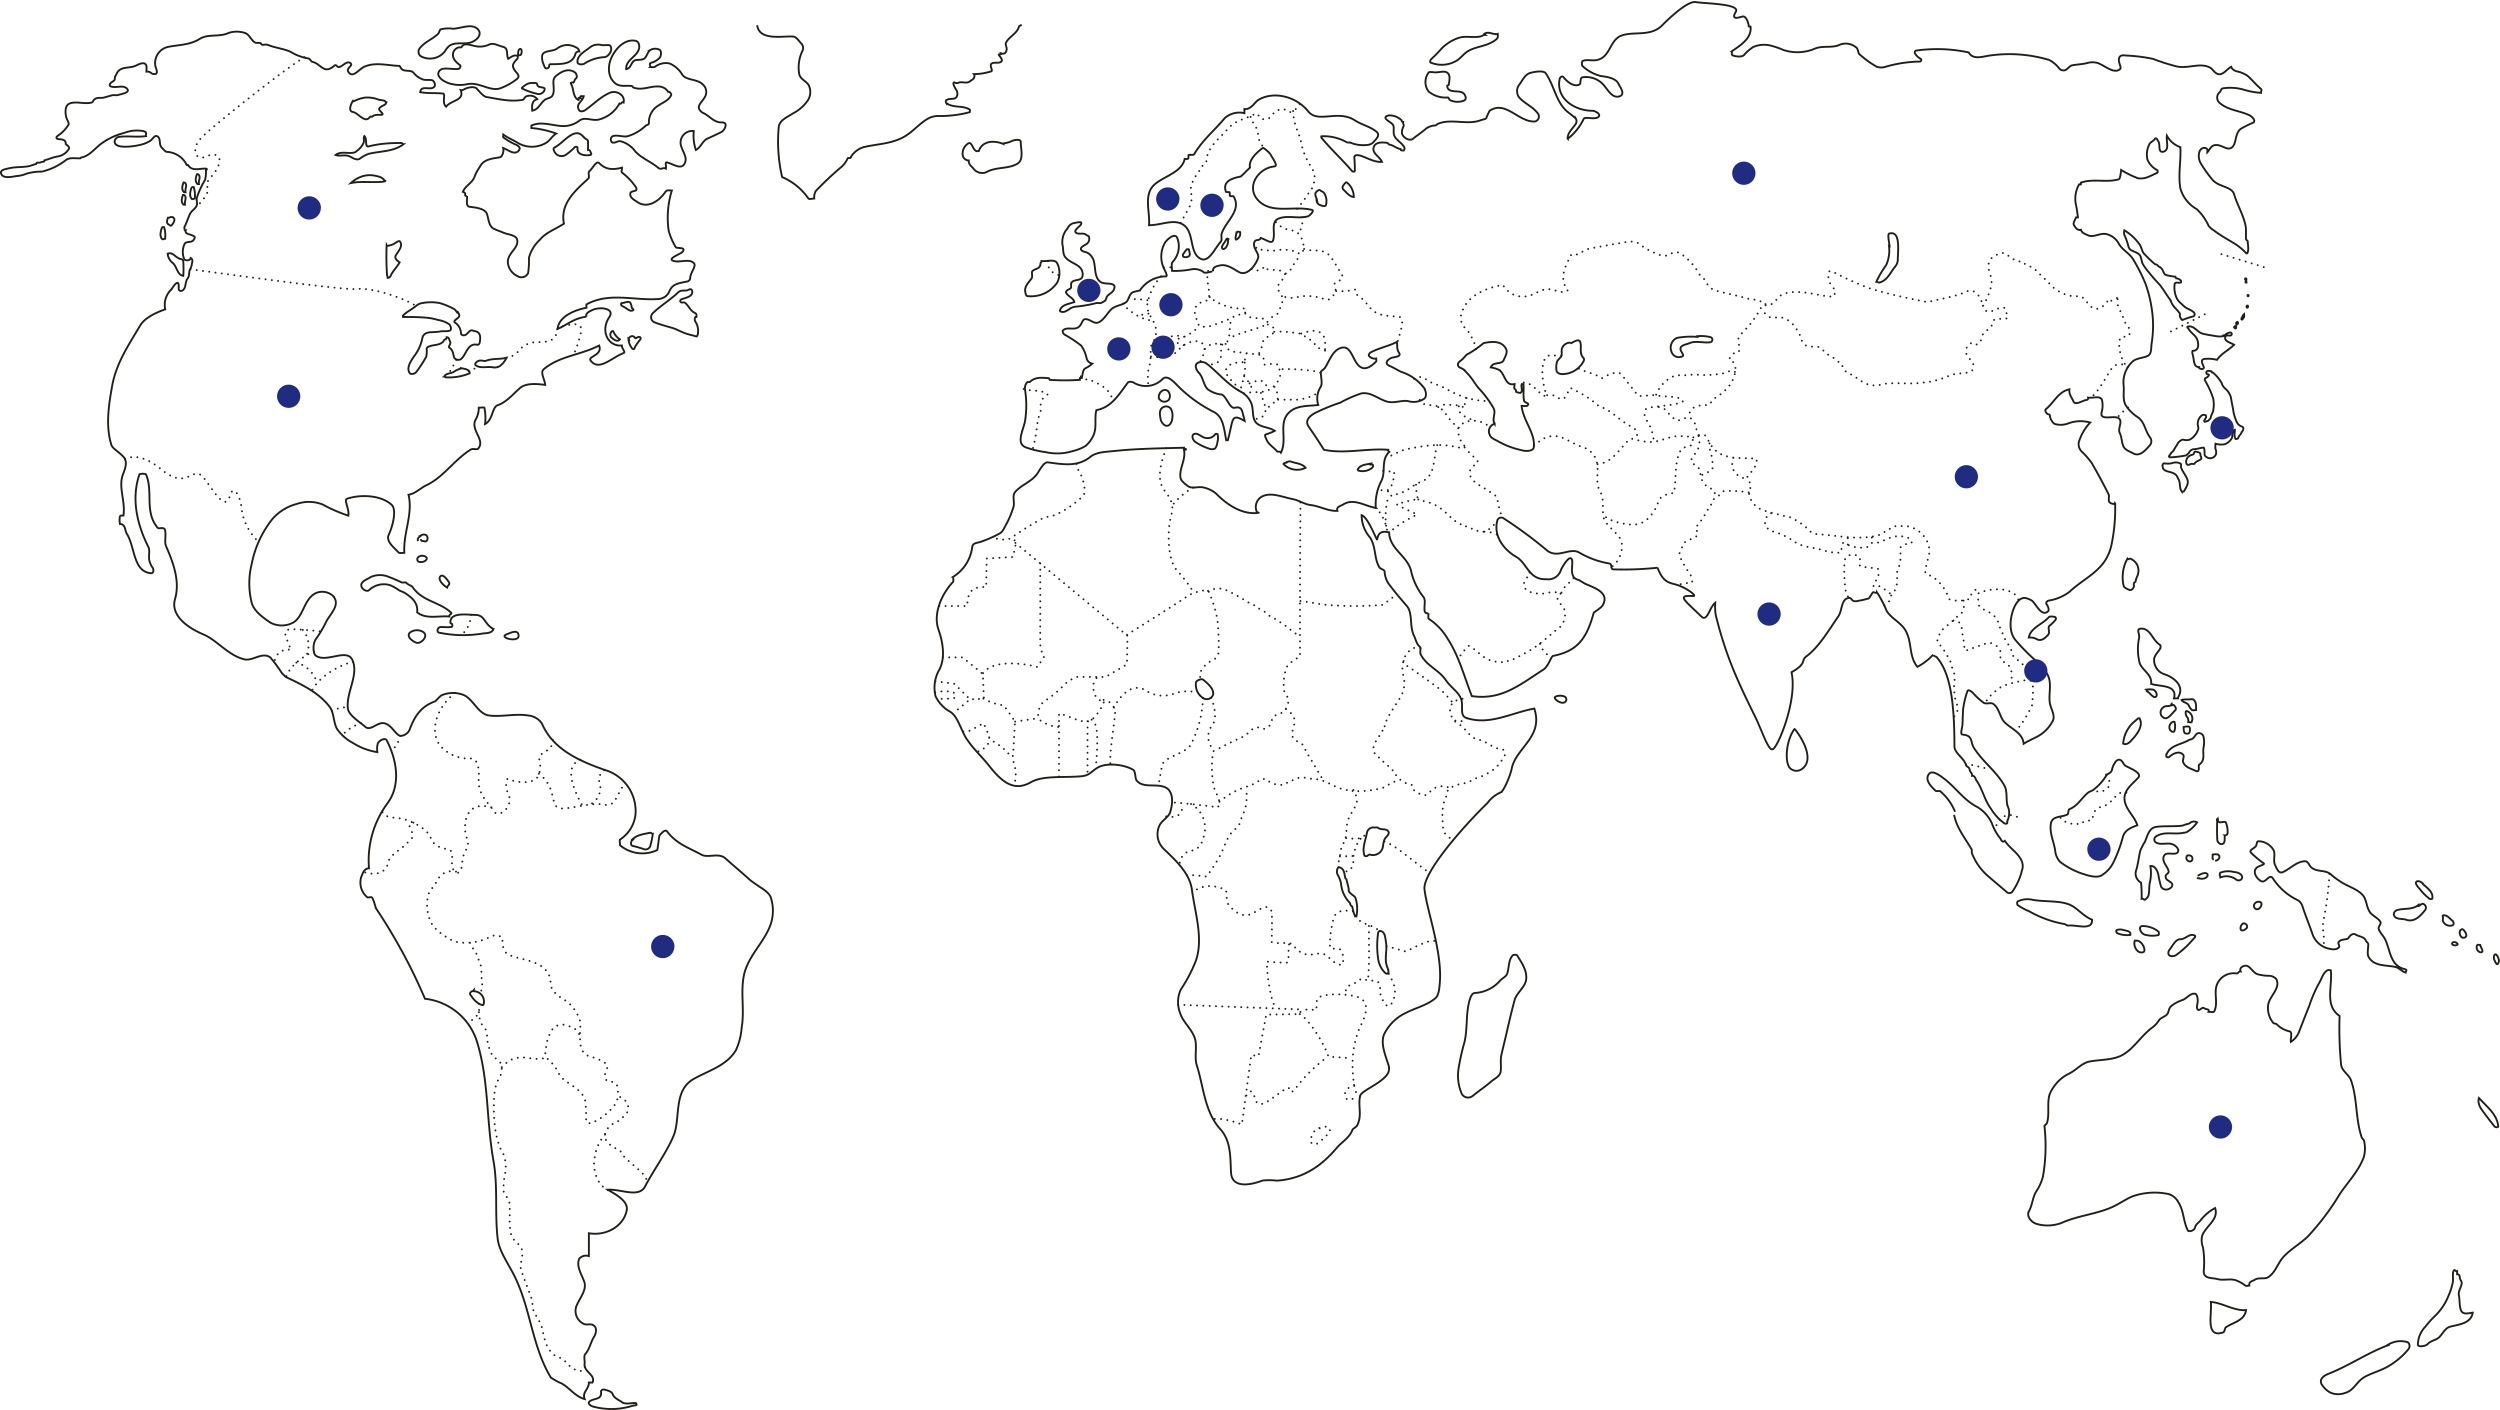 <svg id="レイヤー_1" data-name="レイヤー 1" xmlns="http://www.w3.org/2000/svg" viewBox="0 0 396.01 223.34"><defs><style>.cls-1,.cls-2,.cls-3{fill:none;stroke:#221f19;stroke-width:0.3px;}.cls-2,.cls-3{stroke-linecap:round;}.cls-3{stroke-dasharray:0 1;}.cls-4{fill:#1f2c82;}</style></defs><title>アートボード 1</title><path class="cls-1" d="M18.45,11.74a2.17,2.17,0,0,1-.2.35c-.1.16,0,.43-.14.62s-.59.32-.72.67a.24.24,0,0,0,.16.31c.85.31,1.93-.3,2.55.34s-.79.83-1.33,1c-.29.11-.66,0-1,.06l-1.33.37c-.46.12-.92-.08-1.41.23-.27.16-.29.52-.56.57-1.1.23-2.13-.17-3.17.05s-1,1.36-.82,2.2c.09.49.6,1,.31,1.34a5.54,5.54,0,0,1-1.54,1.59c-.11.07-.44.3-.25.49s.84.06,1.18.31.15.56.31.65.58.42.42.7A2.54,2.54,0,0,1,9.1,24.79c-.7.12-1.36.42-2.06.61,0,0,0,.18-.09.19a2.93,2.93,0,0,0-.66.18c-.12,0-.28,0-.4,0s-.1.19-.18.21c-.43.09-.79.28-1.22.36-1.07.18-2.07.08-3.12.33-.54.13-1.34.25-1.21.78.23.87,1.6.59,2.42.44a4.83,4.83,0,0,0,1.6-.37,8.11,8.11,0,0,1,2.43-.33,9.81,9.81,0,0,0,3.85-1.85c.63-.44,1.45-.23,2.24-.26.06,0,.1-.12.17-.13,1.35-.25,2.16-1.48,3.25-2.25a10.42,10.42,0,0,1,3.58-1.65,5.5,5.5,0,0,1,2.76-.32,1.49,1.49,0,0,1,.59.18c.2.19,0,.44.08.65-1.42.21-2.83-.06-4.26.12a.82.82,0,0,0-.71.71c-.06,1.47,3.95.61,4.17.53a4.89,4.89,0,0,0,1.52-.65c.34-.25.62-.84,1-.71.71.26.25,1.35.8,1.86.26.23.48.6.8.64a3.69,3.69,0,0,1,3.14,2.09s.17,0,.2,0c.68,1.09,1.91.46,2.89.57.06,0,.13.09.08.14s-.14,0-.14,0a5.83,5.83,0,0,1-.13,1.63,12.63,12.63,0,0,0-1.32,2.9c-.07.37.12.77,0,1.13-.19.56-.82.83-1.07,1.35s-.52,1.36-.84,2a1,1,0,0,0,0,.56.12.12,0,0,0,.16.09c-.11.38.29.53.58.61a2.88,2.88,0,0,1,.79.33c.15.1,0,.37-.1.51-.28.55-1.16.18-1.44.65a2.94,2.94,0,0,0-.05,2.46c.05.15.91.33,1-.21.39.22.27.61.2.89a2.27,2.27,0,0,1-.23.79c-.3.46-.12,1.13-.44,1.56-.47.6-.19,1.43-.8,1.89-.14.11-.51.14-.6-.13s.15-1.32-.39-1c-.38.24-.57.73-.91,1.1A3.34,3.34,0,0,0,26.17,49c-1.54.55-3.28,1.36-4,2.62-1.77,3-3.73,5.85-4.39,9.43-.58,3.23-1.06,6.45-.14,9.42.2.63,1.37,1.2,2,2s.09,2-.17,2.7c-.76,2,.44,4.27.08,6.5,0,0-.48,0-.53,0A3.24,3.24,0,0,0,19,83c.88,0,.81,1.09,1.05,1.48,1.37,2.14,1,6.08,3.88,6.32.45,0,.42-.61.26-.86a3.17,3.17,0,0,1-.57-1.36c-.07-.66.15-1.39-.11-1.92C21.68,83,20.78,79,22.08,75.16c0-.14,1-.16,1.05,0,1.17,2.66-.29,5.94,1.84,8.43.24.28,1-.24,1.18.4.19.86-.15,1.82.17,2.56C27.38,89,28.56,92,27.73,94.88c-.78,2.68,2.12,4.62,4.54,5.64,2.12.9,3.94,3.36,6.48,3.93,1.29.29,2.87-1.27,4.1-.28a25.42,25.42,0,0,1,1.8,2.45c.11.11.57.59.65.63,2.53,1.19,5.31,2.51,7,4.83.58.83.53,2.37,1.07,3.36a7.06,7.06,0,0,0,2.54,2.25,10,10,0,0,0,3.86,1.45,3.67,3.67,0,0,1,.05-1.29c.24-.67,1.24-1,1.43-.59,1.61,3.11,2.26,7,.2,9.89a15.21,15.21,0,0,0-3,10.39c-.84.05-1,.87-1.22,1.36a3,3,0,0,0,.93,3.21c.1.11.4,0,.61,0,.39,0,.64,1.55.84,1.85a87.46,87.46,0,0,1,7.71,14.25,9.76,9.76,0,0,1,8.2,6.68c1.94,6.14,1.49,12.5,2.65,19,.73,4.12.18,8.29.67,12.39.25,2,1.77,4,2.75,6.05,2.48,5.11,2.69,10.9,5.66,15.87a8.77,8.77,0,0,0,1.68.93c1.3.7,2.15,2.07,3.69,2.49-.45-1.11.69-1.55.66-2.63.22,0,.56.05.59,0,.49-1.25-1.4-1.66-1.27-2.94.06-.54-.17-1.23.11-1.56.74-.85.83-1.88,1.42-2.79.27-.43.55-1.44-.23-1.83-.35-.18-.87,0-1.27-.1a2.25,2.25,0,0,1-1.19-3.18c.54-1.17,1.57-2.38,1.08-3.64s-1.27-2.48-.75-3.59a1.45,1.45,0,0,1,1.51-.39v-3.62c2.77.47,5.53-1.13,6-3.66.24-1.44-1.67-2.42-3-3.24,2.1-.11,4.93,1.35,5.9-.51,1.44-2.74,3.35-5.29,4.47-7.91,1.23-2.85-.09-7.22,3.22-9.11,2.39-1.36,5.17-2.06,6.69-4.54a10.22,10.22,0,0,0,.92-3.58c.48-2.74-.18-5.42.33-8.16.6-3.2,3.28-5.32,4.29-8.29a6.78,6.78,0,0,0,0-4.18c-.26-.77-1.23-1.33-2-1.85-.38-.27-1.07-.71-1.37-1-1.27-1.15-2.55-2.21-3.84-3.36-1.06-.94-2.69,0-3.77-.57-2-1.11-3.94-1.68-5.46-3.7-.28-.37-.84.25-1.16.6-.12.12-.31,2.32-.4,2.37a5.54,5.54,0,0,1-5.88-.76c0-.33-.11-.8,0-.91a5.47,5.47,0,0,0,2.45-4,6.81,6.81,0,0,0-4.28-6.83c-4-1.36-8.7-3.19-10.54-7.54a2.93,2.93,0,0,0-2.16-1.28c-2.09-.34-4.18.25-6.2,0-1.72-.22-2.48-2.51-4-3.23a4.61,4.61,0,0,0-3.48,0c-.33.14-.9.88-1.12,1-2.3.83-3.25,2.47-4,4.45-.26.71-1.27,1.25-1.78.87-.72-.54-1.11-1.48-2.08-1.82-1.22-.42-2.26,1.3-3.17.52s-2.61-1.83-2.75-2.87c-.34-2.52,1.78-5.35.71-7.71-.88-1.93-4.12.51-5.79-.69-.49-.35-.49-1.91,0-2.62a17.21,17.21,0,0,0,1.53-2.53c.55-1.33,2.57-2.87,1.14-4.36A2.54,2.54,0,0,0,49.93,94c-1.82,1-1.83,3.6-3.47,4.61a3.81,3.81,0,0,1-3.66,0c-1.16-.81-2.55-1.78-2.93-3.12a12.67,12.67,0,0,1,0-6.15,16.54,16.54,0,0,1,3.29-7.14A7.7,7.7,0,0,1,47,79.83a5.92,5.92,0,0,1,4.12.09,24,24,0,0,0,4.06,1.76c.19-1-.74-2.5-.23-2.67,2.29-.77,5.58-.53,7.13,1,.69.7.27,3-.49,4.67-.5,1.09.79,2,1.54,2.83.15.17.59.06.92.06-.2-3.17,1.4-6.09.66-9.2,1.1-.18,1.89-1.06,2.86-1.52,2.7-1.28,4.37-4,7-5.64.33-.21,1,.08,1.18-.15,1.14-1.39-1.16-2.83-.47-4.48a3.73,3.73,0,0,0,.56-2c.33,0,.85-.08.89,0a7.69,7.69,0,0,1,.1,2.59c1.32-.69,1.06-2.7,2.05-3,1.32-.46,2.43-1.76,3.41-2.64s2.62-.75,4.07-.56c-.06-.88-.85-1.95-.22-2.49,2.51-2.11,5.92-2.25,8.76-3.75.62,1.56-1.86,1.71-1.34,2.39,1.33,1.74,3.29-.45,5.23-1.2.37-.15-.32-.72-.28-1.19-2.2.19-3.45-2.3-2-4.49,1-1.44-1.67-1.77-2.94-1-.3.17-.81.37-.69.92A7.22,7.22,0,0,0,90.4,51c-.66.35-1.34.8-2.08,1.11.21-2,2.7-3,4.58-3.36,0,0-.05-.47,0-.53,3.65-2,7.66-.55,11.46-.86a2,2,0,0,0,1.65-1.16c.52-1.32,1.61-1.34,2.87-1.61a.61.61,0,0,0,.44-.45c0-1,1.09-2,.57-2.48-.73-.74-2.29,0-3.23-.34s.78-.93,1.36-1.34c.11-.08.38-.4.18-.57s-1.08-.09-1.16-.26a10.43,10.43,0,0,1-1.12-2.6,14.65,14.65,0,0,1,.5-6.37c-.33,0-.74-.14-1,.18-1,1.52-2.84,2.71-4.4,1.68-.54-.36-1.4-.78-1.14-1.5.08-.22.6-.23.88-.4.08-.05.07-.31,0-.44a9.8,9.8,0,0,0-2.23-2.36c-.14-.14,0-.5,0-.78-1.3.32-2.5.41-3.58-.69-.51-.52-1,.76-1.61,1.27-.22.19.08.94-.15,1.15-2.12,1.95-4.49,4-3.86,7.14-1.3.86-2.86,1.38-3.83,2.57a6,6,0,0,0-1.72,2.86,11.84,11.84,0,0,1-.13,2.42,1.18,1.18,0,0,1-1.68.46A2.67,2.67,0,0,1,80.52,42c-.51-1.76,1.71-2.6,1.41-4-.18-.85-1.56-.79-2.46-1.26a12.5,12.5,0,0,1-1.34-.55c-.72-.48-.72-1.49-1-2.3s-1.6-1-2.65-1.12c-.78-.07-.44-1-.5-1.72a.23.23,0,0,1-.31-.17c0-.16.14-.32-.35-.49.4-1,1.61-1.48,1.88-2.49A7.17,7.17,0,0,1,76,26.44c.61-1.2,1.86-1.31,3.18-1.52.31-.05.7-.83.52-1.48.84.31,1.91,1.3,2.56.29.27-.42-.39-.77-.62-.84a10.57,10.57,0,0,1-1.91-1.13c-.08,0,0-.29,0-.45.75.57,1.55.85,2.37,1.37a4.38,4.38,0,0,0,4.31,0c.64-.32,1-1.09,1.7-1.52a15.17,15.17,0,0,0-3.93-.88s0-.36,0-.39c1.76-.8,3.66.19,5.39.07a4.24,4.24,0,0,0,2.21-.85c.82-.62,1.89,0,2.89-.13a5.12,5.12,0,0,0,3.45-2.58c.29.2.38-.37.66-.17.28-1.22-1.18-1.93-2.1-1.56-1.53.63-2.61,1.81-4,2.79-.22.16-.83.33-1-.1-.48-.93.59-1.25.78-2.11-.16,0-.35-.06-.47,0s0,.2,0,.3c-.63-.29-.09.47-.44.25-.85-.53-.61-1.71-1.13-2.59-.1-.18.44-.11.55-.3a.84.84,0,0,1,.31-.53c.22-.2,0-.72-.16-.87-1.1-.85-2.33-.09-3.11.58s.08,2.12-.53,3.09c-.22.36-.85.38-1.17.63-.74.56-1,1.54-2,1.72-.06-.72-.09-1.63.82-1.81a1.52,1.52,0,0,0-1.79-.44c-.21.06-.35.5-.52.53-2,.36-3.81-.13-5.71-.43-.54-.08-1.11-.83-1.62-1.37-.29-.3-1.13-.22-1.67,0-.28.09-.49.34-.85.26.68,1.67-1.54,1.58-2.3,2.63-.75-.64,0-2-.51-2.08-1.14-.12-2.38,0-3.6-.22.15-1.22,1.67-.18,2.24-.87.23-.28,0-.87-.31-1s-1,0-1.42-.12a3.28,3.28,0,0,1-1.54-1.06c-.46-.54-1.36-.16-1.88-.59-.15-.11-.3-.52-.37-.52-1.87-.05-3.79-.65-5.57.13-.87.39-1.9,2-2.57.73-.28-.55.91-.94.34-1.32s-1.12.48-1.75.64c-.35.09-.43-.5-.77-.22a2.44,2.44,0,0,1-.87.54c-1,.29-1.56-.94-2.6-1.14-.25-.05-.38-.53-.67-.54a8.06,8.06,0,0,1-2.85-1.08c-1.13-.49-2.38-.59-3.57-1.08-.24-.09-.54,0-.8,0s-.21-.24-.34-.28-.58,0-.8-.06c-.71-.35-.93-1.33-1.68-1.54a4.06,4.06,0,0,0-2.56,0c-1.55.71-3.22.09-4.6.95-1.59,1-3.41.92-5.1,1.28a2.63,2.63,0,0,0-1.9,3.05c.09.35.35.82.15,1.14-.09.13-.56.13-.72,0a1.06,1.06,0,0,0-.86-.29c0-.44.14-1-.21-1.24s-1,.05-1.49.31C20.33,10.89,19,10.44,18.45,11.74Z"/><path class="cls-1" d="M100.68,222.24c-.77,0-1.67.25-2.16-.13s-1.2-.57-1.5-1.32c-.15-.39-.77-.52-1.24-.67-.26-.09-.6.13-.58.3.18,1.39-1.1,1-1.8,1.57-.41.32.21.75.6.83a11.19,11.19,0,0,0,6.21-.14c.16-.06.72-.06.63-.2S100.79,222.24,100.68,222.24Z"/><path class="cls-1" d="M71.81,4.56a5.08,5.08,0,0,0-2,.09c-.15,0-.22.52-.4.69-.93.91-2.09,1.25-2.94,2.33a.86.86,0,0,0,.23,1.26,3,3,0,0,0,3.79-.82,2.92,2.92,0,0,1,.67-.83c.92-.67,2.11-.26,3.2-.5s2.1-1.28,1.37-2.1c-.94-1.06-2.6-.18-4-.12"/><path class="cls-1" d="M72.63,7.52a1.31,1.31,0,0,0-.79.66c-.32,1,.26,1.55,1.07,2.18.08.06,0,.52-.29.55-1,.13-2.41-.31-2.93.22-.93.94.77,2,2,2.21a5.58,5.58,0,0,0,2.3,0c2-.43,3.79,1.35,5.48.56A9.47,9.47,0,0,0,81.9,12.5c.6-.55-.1-.88-.5-1.58s.12-1.13.56-1.63c.09-.1.08-.39,0-.43-.51-.25-1,.19-1.46.45-.34-.73.1-1.67-.84-1.9-.75-.18-1.54-.7-2.24-.32a3.51,3.51,0,0,1-2.32.17c-.64-.11-1.62-.56-2,.22C73,7.55,72.78,7.47,72.63,7.52Z"/><path class="cls-1" d="M91.2,7.49a2.65,2.65,0,0,0-3,.24c-.62.39-1.63.28-2.13.72-.31.26-.24,1.12,0,1.66s.23.87.75.66c.26-.1.06-.58.34-.59,1.41-.07,3.52.2,4-1.68a.56.56,0,0,1,.61-.34A.87.87,0,0,0,91.2,7.49Z"/><path class="cls-1" d="M95.31,7.14a2.16,2.16,0,0,0-1.75.28c-.82.7-2.1,1.23-2.09,2.39,0,.42.78.5,1.14.24a6.46,6.46,0,0,1,3.17-1c.66-.1,1.36-1.18.89-1.79C96.48,7,95.8,7.24,95.31,7.14Z"/><path class="cls-1" d="M105.84,14.55a1.8,1.8,0,0,0-1.51-.85c-1.29-.09-2.6.66-3.93.19-.13,0-.22-.26-.34-.27-.9-.11-1.86.18-2.59-.41-1.37-1.12-1.19-3.12-.41-4.49s2.09-2.57,3.64-2.25c.47.11.69.77.49,1.36-.42,1.22-2.09,1.69-2,3.13.85-.14.75-1.28,1.49-1.43.5-.09,1.08,0,1.42-.28s.5-1.07.92-1.33a1.53,1.53,0,0,1,1.52,0c.22.17.21.85,0,1.17a2.71,2.71,0,0,1-1.41.86c-.43.16,0,.47-.16.67.28,0,.59.08.8-.05a2.85,2.85,0,0,1,2.29-.52,4.36,4.36,0,0,1,2,1.75c.64,1,2.44.64,3.35,1.66a1.57,1.57,0,0,1,.34,1.73c-.26.55-.77,1-1,1.54s.31,1,.64,1.17c1,.44,1.7,1.53,2.91,1.49s.43,1.28,0,1.51c-.74.38-1.49.71-2.26,1.07s-1,1.35-1.81,1.79a7,7,0,0,1-.33-3A1.85,1.85,0,0,0,108,23.42c.26.76.82,1.52.53,2.3-.51,1.39-1.92.2-2.92,0-.3-.07-.05.63-.13,1-.36-.29-.75.24-1.19-.12-1.19-1-2.64-1.51-3.65-2.6a4.21,4.21,0,0,0-2.4-1.64c-.41-.05-.9.39-1.27.19a.59.59,0,0,1,.14-1c.82-.21,1.7.23,2.41,0a7,7,0,0,0,2.74-1.62c.12-.12.55-.18.53-.39a3.11,3.11,0,0,1,1.6-2.88c.66-.46,1.54-.75,1.91-1.57.1-.22-.11-.34-.19-.47S105.87,14.6,105.84,14.55Z"/><path class="cls-1" d="M92.51,21.8c-1.41-2-3.22.87-4.71,1.59-.26.12,0,.73.3,1a1.23,1.23,0,0,0,1.55.12,9.39,9.39,0,0,0,1.42-1.21c.06-.08.43-.09.41.13-.14,1.13,1.2,1.25,2,1.13.13,0,.25-.19.15-.28s-.09-.58-.48-.52c0-.44,0-.87,0-1.31s-.61-.42-.66-.82Z"/><path class="cls-1" d="M119.94,4c.33,2.43,3.75,1.73,5.59,1.78.61,0,1,.71,1.42,1.14A1,1,0,0,1,127.14,8a6,6,0,0,0-.53,3.77c.16.76,1.06,1.05,1.48,1.7a2.46,2.46,0,0,1-.33,2.71,6.54,6.54,0,0,1-2.12,1.77c-1,.64-2.2,1.1-2.29,2.23a25.14,25.14,0,0,0,.54,7.87,9.7,9.7,0,0,1,4.17,3.4c.14.16.59,0,.92,0a2,2,0,0,1,.26-1.21,53.22,53.22,0,0,1,4.16-3.9,3.91,3.91,0,0,0,.88-1.27c.05-.08.37,0,.41-.05a3.64,3.64,0,0,1,2.07-1.7c2.27-.55,4.57-.5,6.65-1.77,1.41-.86,2.36-2.15,3.82-2.88a3.52,3.52,0,0,1,1.3-.3,18,18,0,0,0,5.08-.6s.07-.36,0-.41c-1.16-.74-2.62-.18-3.73-1.06a.4.4,0,0,1,0-.42c.58-.43,1.49.06,1.73-.71s-.43-1.16-.56-1.8.43-.07.67-.22c.5-.3,1.39.12,1.83-.21s1-.49.74-1.2a9.11,9.11,0,0,0,2.75-.45c.25-.1-.27-.86-.05-1.13.37-.45,1.29,0,1.66-.45.19-.24-.15-.62-.39-.95s.44,0,.3-.31c.65.2.84-.19.91-.67,0-.27-.22-.76-.15-.93.41-1,1.77-1.47,2.1-2.65,0-.09.24-.18.43-.25"/><path class="cls-1" d="M158.88,22.78c-1.29-.52-3.22-.58-3.83,1.14,0,0-.3.06-.43,0-.66-.38-.69-1.77-1.43-1.06a1.84,1.84,0,0,0-.66,1.88,1,1,0,0,0,.93.68c-.07.59.43.91.72,1.26a1.74,1.74,0,0,0,2,.62c1.62-.91,3.39-.49,4.92-1.33,1.14-.62.59-2.33.59-3.5,0-.48-1-.35-1.55-.07S158.83,22.68,158.88,22.78Z"/><path class="cls-1" d="M108.85,46c-.64.09-1-.11-1.49.37-1.26,1.2-2.66,2-3.93,3.22a.88.88,0,0,0,.23,1.46c.89.35,1.81.6,2.75.87.72.2,1.38.6,2.09.86s1.2.31,1.8.52c.12,0,.19-.18.2-.23a2.65,2.65,0,0,0-.33-2.09.67.67,0,0,1,0-.77s.13,0,.14,0c.07-.23,0-.52-.17-.61-.78-.31-1-1.14-1.65-1.65-.17-.14-.52.1-.69-.13s.09-.39.23-.44c.7-.24,1.83-.44,1.6-1.34C109.5,45.63,109.13,45.88,108.85,46Z"/><path class="cls-1" d="M277,4c-.05.36.29.12.3.23.18,1.81-1.49,2.88-2.89,3.84a.74.74,0,0,0,0,.68c.57.24,1.5.3,1.82,0a7,7,0,0,1,1.48-1.3,4.4,4.4,0,0,1,3.06-.15,12.39,12.39,0,0,1,1.71.61,7.06,7.06,0,0,0,5-.2c1.25-.52,2.49-.09,3.72-.53a2.59,2.59,0,0,1,2.89.39c.27.3.25.88.43,1a16.39,16.39,0,0,0,2.75,2,2.18,2.18,0,0,0,1.43,0,20.78,20.78,0,0,1,5.44-.82c.2,0,.24-.36.14-.41a2.25,2.25,0,0,1-.94-.89.31.31,0,0,1,.15-.43,23.74,23.74,0,0,1,8.37.29c.69,1.28,2.39.58,3.46.47a22,22,0,0,1,9.28.72,4.79,4.79,0,0,1,1.62,1.38.87.87,0,0,0,1.05.17c.36-.25.63-.64,1-.71.78-.14,1.51-.15,2.3-.34a3,3,0,0,1,1.77,0c1.12.43,2.58,1.79,3.5.93.29-.27-.42-1.13-.14-1.8.17-.43.68-.39,1.1-.33a25.72,25.72,0,0,1,4.25.53,33.09,33.09,0,0,0,3.81,1.21c1.85.36,3.75-.7,5.31.22.23.13.6.72,1,.9.88.45,1.47-.67,2.27-1.07.11.42.6.63.85.71A4.52,4.52,0,0,1,356,12c.77.66,1.34,1.42,2.16,2.1.12.09,0,.39,0,.61a12.07,12.07,0,0,1-2.83-.53A7.66,7.66,0,0,0,352.1,14c-.32.06-.27.42-.5.61a1.12,1.12,0,0,0-.11,1.59c1.33,1.27,3.23,1.29,4.85,2.07.48.23,1,.92.61,1.14a17.3,17.3,0,0,0-2,1c-1.05.78-.57,2.58-1.6,3.06-.7.32-1.58-.68-2.55-.47-.62.13-.78.73-1.15,1.13,0-.17.05-.37,0-.47-.43-.52-1.16-.1-1.28.47a2.34,2.34,0,0,0,.24,1.75,21.38,21.38,0,0,0,1.91,2.66c1,1.09,3,1,3.37,2.23.52,1.76,1.44,3.16,1.82,5,.14.72,0,1.41.08,2.12,0,.13.26.23.26.34,0,.65.26,1.34-.13,2a9.26,9.26,0,0,0-1.73-1.5c-1.19-.75-2.36-1.36-3.46-2.2a3.27,3.27,0,0,1-.87-.75,8.63,8.63,0,0,0-1.87-2.64,5.52,5.52,0,0,1-2.61-3.29c-.38-2.18.12-4.35,0-6.54a3.94,3.94,0,0,1-2.14-1.81c-.13.89.46,2.26-.52,2.52s-.46-1.21-.85-1.65c-.12-.14-.29-.71-.55-.34s-.68.46-.84.8a3.57,3.57,0,0,0-.32,2.44,3.33,3.33,0,0,0,1.57,1.69c.08.05.07.38,0,.41-1,.42-1.93,1.09-3.1.85a15,15,0,0,1-2.63-1.3c-.06.56-.16,1.41-.38,1.48-1.91.57-4.05-.15-6,.53,0,0,0,.22,0,.27s-.25,0-.28,0a4.64,4.64,0,0,0-.46,3.42c.12.63.2,1.21.27,1.82-.11,0-.28,0-.3,0-.14.42-.55.87-.3,1.27s.56.84,1.09.69c.12.54.74.69,1.06.85.87.47,2-.42,3-.16a3,3,0,0,1,1.91,1.49c.64,1.1,1.76,1.55,2.35,2.6a27.56,27.56,0,0,1,1.91,3.8,20.71,20.71,0,0,1,.95,3.76,17.71,17.71,0,0,1,0,5.72c-.1.66.05,1.57-.61,1.91s-1.74.35-2.33.84a4.45,4.45,0,0,0-1.49,3.83c.12,1.16-.25,2.43.49,3.39a6.31,6.31,0,0,0,1.68,1.61c1.16.73,1.2,2.15,2,3.23a1,1,0,0,1,0,1.25c-.68.76-1.6,1.91-2.68,1.28-.53-.31-1.22-.48-1.51-1.07s-.25-1.44-.6-2.16.54-1.8-.16-2.32-3,.47-2.71-.9a4,4,0,0,0,.06-2c-.28-.72-1.42-.26-2.2-.36.09.41-.36.37-.51.42-.61.2-1.54.79-1.81.17s-.77-1.18-.63-1.91c-1.76.35-2.43,2.08-3.75,3.16-.09.06-.08.31,0,.44s.3.47.63.34a2,2,0,0,0,.72,1.52,3.28,3.28,0,0,0,2.28-.09,5.65,5.65,0,0,1,3.41-.11,7.71,7.71,0,0,0-1.81,3.12,1.66,1.66,0,0,0,.57,1.58,11.69,11.69,0,0,1,1.5,1.75c.95,1.65,1.81,3.23,2.64,4.91.18.36-.09.94.13,1.23s.91.41.92.22a28.32,28.32,0,0,1-.58,6.55A7.43,7.43,0,0,1,333.32,89c-1.49,2.06-3.66,3-5.46,4.71a7.29,7.29,0,0,1-3.36,1.43c-.23.06-.49.34-.3.6s.46.87.22,1.09c-1,.92-1.82-1-2.49-1.63a2.28,2.28,0,0,0-.75-.37c-1.18-.51-1.94.86-2.23,1.66-.57,1.5-.77,3.61.29,4.88a32.07,32.07,0,0,0,3.69,3.68A6.19,6.19,0,0,1,324.4,107c.62,1.29.12,2.79.28,4.22.12,1,.9,2,.52,2.91a5.9,5.9,0,0,1-2.76,2.69c-.57.29-1.27.6-1.89,1-.13-1.73-1.93-2.32-3-3.4-.81-.8-.81-2.21-1.81-2.92-.39-.27-1.14.09-1.52-.18a9.77,9.77,0,0,1-1.62-1.48c-.18-.21-.82-.72-.95-.36a14.08,14.08,0,0,0-.7,3c0,.12-.08,2.08-.08,2.16,0,.63-.44,1.68,0,1.72,1.73.16,1.19,1.14,1.83,2.14,1.39,2.19,3.52,3.67,4.8,5.93.52.92.22,2.13.5,3.21a2.71,2.71,0,0,1,0,2.33c-.09.11,0,.36-.06.45a.45.45,0,0,1-.45,0,8.4,8.4,0,0,1-2.16-2.38c-1-1.38-1.27-3-2.25-4.41-.15-.2-.22-.78-.7-.74.08-.39-.34-.59-.39-1s-.46-.41-.55-.68c-.38-1.23-1.84-1.86-1.85-3,0-7.41-.74-11.72-2.82-14.12-.05-.06-.69-.27-.55-.39a9,9,0,0,1-2.5,1.93c-1.41-1.76-.78-3.86-1.9-5.8-.73-1.24-2.33-1.92-3-3.13a16.62,16.62,0,0,0-1.5-2.86c0,.22-.54-.11-.65,0s-.52.83-.63.94a12.73,12.73,0,0,1-1.66.39c-1.37.36-.83-.75-1.79-.38s-.79,2-1.4,2.85c-1.61,2.37-3.14,4.9-5,6.29-1,.71.14,1.12-2.41,2.56,1,4.43-2.25,12.12-3,12.2-.66.25-1.7-3-2.71-5.06-2.76-5.62-4.65-9.56-6.29-16.21a8.82,8.82,0,0,1-.08-1.94c-.94.74-1.25,3.12-2.21,2.17-2.72-2.66-3.95-3.4-1.26-3.23.66,0-1.14-1.37-2.78-1.83-1.08-.29-2.05-.39-2.88-2.66a51.35,51.35,0,0,1-7,.26c-.52,0-.13-.85-.66-.93a14,14,0,0,1-4.75-1.73c-1.49-.87-3.38,1-5.07-.31a69.26,69.26,0,0,0-7-5.17.67.67,0,0,0-.88.31c-.68,2.32.77,4.59,3,5.87,1.71,1,1.95,3.64,4.73,3.52a2.09,2.09,0,0,0,2.32-1.47c0-.06,1.2-2.33,1.67-1.77s-.64,3,1.13,3.35c.05,0,1,.61,1.11.65,1.64.68,3.81,1.46,2.69,3.39-.24.41-1.38,1.08-1.4,1.15-1.15,4.18-2.59,6.07-6.44,6.85-.28,0-.76,1.66-1.51,2.15-3.91,2.52-6.67,4.88-11.36,4.22-1.21-3.06-2-6.25-3.82-9.06a9.63,9.63,0,0,0-3-3.18c-.14-.09-.05-.57-.05-.9a.45.45,0,0,1-.61-.34c-.12-.76.21-1.68-.17-2.2a10.35,10.35,0,0,1-1.95-4c-.47-2.49-3.44-3.53-3.51-6.27-1.4-.29-1.72.25-1.9,1.13-.05.24-1.43-3.55-2.45-3.84A5.39,5.39,0,0,0,217,85.12c1,1.49.62,3.24,1.49,4.74.17.28.82.35.84.7a3.8,3.8,0,0,0,.58,1.83c.91,1.24,1.91,2.42,2.92,3.58s.38,3.19,1.17,4.77c.29.59.33,1.2.92,1.73.22.2-.05.85.13,1.2.92,1.81,2.87,2.42,4,4.1.76,1.11,1.91,1.77,2.37,2.88s-.28,2.69.84,3.07c3.68,1.24,7.17-.82,10.78-1.48,1.48,4.52-2.87,6.16-3.57,9.48-.32,1.48-1.36,3.66-1.73,3.79a5,5,0,0,0-2.1,1.67c-4.11,4-10.25,11.11-10,13.66.37,3.36,2.82,9.87,2.44,14.76-.07.85-.15,2-.66,2.48-1.26,1.12-3.13,1.55-4.68,2.34a7.26,7.26,0,0,0-3.52,3.48c-.54,1.5.23,3.22.74,4.88a1.65,1.65,0,0,1-.31,1.54c-1.2,1.48-4,2.46-4.2,3.28-.37,1.65.36,2.92-.45,4.65-.13.27-.72.54-.78.74-.39,1.15-1.74,2-2.39,2.74-2.54,3.05-5.49,5-9.55,5.29A11.07,11.07,0,0,0,200,187c-2,.76-4.87,1.26-5-1.28s0-5-1.74-6.91c-2.45-2.73-2.58-6.58-3.68-10.05-.38-1.21,0-2.57-.21-3.89-.35-1.72-1.9-2.77-2.41-4.33a4.81,4.81,0,0,1,.07-3.77,23.91,23.91,0,0,0,2.38-4.53c1.25-3.5-.09-7.51-.61-11.33-.36-2.57-2.46-4.53-4.46-6.44a3.23,3.23,0,0,1-.67-3.72c.36-.76,1.44-1.31,1.69-2.09.45-1.42.58-3.45-.91-4s-3.35.21-4.38-1c-.3-.34-.16-1.46-.56-1.71-1.44-.88-4.33-1.2-5.72-.3-1,.63-1.23,1.21-2.57,1.32-2.81.24-6-.15-7.89.92-2.79,1.62-4.68-.11-6.69-2.63-1.25-1.57-2.31-2.45-3.5-4.18-.83-1.19-1.37-3.52-2.57-4.3a5.6,5.6,0,0,1-2.38-2.51,5.72,5.72,0,0,1,.67-4.31c.89-1.86.5-4.23-.21-6.26-.85-2.44.45-5.53,2.3-7.51.17-.19-.05-.74.11-.87A6.47,6.47,0,0,0,154,86.69c.05-.72.88-.7,1.21-.82a17.74,17.74,0,0,0,3.18-1.39c.55-.33.75-1.06,1.11-1.62a15.38,15.38,0,0,0,1-2.44c.32-.78-.25-1.87.33-2.52,1.07-1.2,2.77-1.65,3.62-3.08.43-.71,1-1.65,1.53-1.58,2.28.29,4.68.79,6.72-.86,1-.81,2.55-.8,3.84-.94,3.67-.39,7.31-.41,11-.52-.09.31.44.08.3.31,0,0-.19,0-.3,0,.35,1.56-.76,2.94-.55,4.42.07.5.63.92,1.08,1.28.74.61,1.7.06,2.61.3a4.56,4.56,0,0,1,2,1c1.83,1.87,4.25,3.35,6.66,3,.19,0-.24,0-.31-.3a1.88,1.88,0,0,1,.92-2.3c1.44-.7,3.13.1,4.82.43,1,.19,1.86.82,2.83.94,1.48.17,2.77,1,4.25.92-.22-.65.51-.76.91-1,1.67-1.08,3.43.26,5.17.53a8.08,8.08,0,0,1,.84-4.19c.82-1.43-.1-3.4,1.3-4.68-.12-.08-.21-.17-.17-.33-3.4-.27-6.81.69-10.18,0-.78-1.25-1.53-2.39-2.41-3.65-.69-1,.18-1.73,1-2.18a31.49,31.49,0,0,1,4-1.64,19.24,19.24,0,0,1,3.33-1.46c1.44-.27,2.62.84,4,1.27,1.12.37,2.29-.22,3.39-.06a3,3,0,0,0,2.6-.39c.45-.44.21-1.25-.05-1.68a7.33,7.33,0,0,0-3.58-2.54c-.6-.26-1.22-.69-1.85-.94s-.69-.7,0-1.16c.51-.35,1.92-.2,1.47-.92s-.23-1.17-.34-1.74c-1.32.68-2.78.94-4.11,1.64-.28.15-.45.45-.28.62a1.19,1.19,0,0,0,1.1.37c0,.17.06.38,0,.47-.62.63-1.47,1.29-2.22,1-1.5-.51-1.52-3.64-3.29-3.17-1.4.37-1.87,2.07-2.63,3.22-.09.14-.58.45-.6.59-.09.79.31,1.73-.05,2.39a3.35,3.35,0,0,0-.38,2.86c-1.68.21-3.63,0-4.82,1.4-1.44,1.64-.08,4.14-1.09,6.15-.16-.28-.51-.07-.62-.2-.53-.66-1.3-1.05-1.63-1.79-.12-.28-.41-.78-.18-.88a8.51,8.51,0,0,0,1.44-.58c-.89-.62-2.13-.52-2.88-1.23s-.45-2-.78-3a3.55,3.55,0,0,0-1.63-1.92c-2.13-1.14-3.55-2.95-5.43-4.46a1.39,1.39,0,0,0-1.54-.12c-.51.35-.11,1.16.19,1.47.79.81.73,1.92,1.45,2.66a4.45,4.45,0,0,0,2.2.85c.78.22,1.27,2.3,2.11,2.09,1.14-.28,1.16.58,1.33,1.22a4.92,4.92,0,0,1,.22.88c-2.26-1.35-1.77-.14-2.67,3.05,0,0-.25,0-.25,0-.34-1.7-.42-3.65-1.92-4.46a22.36,22.36,0,0,1-5.6-4c-.7-.71-1.81-2-2.56-1.24a3.72,3.72,0,0,1-4.61.55c-.25-.14-.76-.16-.88,0-1.45,1.91-2.57,3.92-5,4.38-.32,1.24.06,2.55-.37,3.76a4.71,4.71,0,0,1-1.34,1.91,7.25,7.25,0,0,1-2.09.83,8.29,8.29,0,0,1-4.23.15,14.91,14.91,0,0,1-3.08-.73c-1.87-.66-.23-3.07-.13-4.61a15.79,15.79,0,0,0-.07-4.6,1.45,1.45,0,0,1,.34-1.12c.06-.08.34,0,.43-.06.87-.82,1.92-.67,3-.59.07,0,.11.25.17.26a36,36,0,0,0,4.76,0s0-.22,0-.28.27,0,.28,0c.19-.54.12-1.26.58-1.55a4,4,0,0,0,1.1-.74,1.14,1.14,0,0,1-.9-.85,5.35,5.35,0,0,0-.85-2A19.38,19.38,0,0,0,168.62,53c-.16-.11-.43-.51-.18-.72.66-.51,1.54,0,2.26-.38s.66-1.28,1.18-1.34c.77-.09,1.43.91,2.24.46s1.23-1.35,1.89-2,1.63-.61,2.34-1.13c.48-.35.52-1.36,1.11-1.6.35-.15,1-.19,1.15-.35a5,5,0,0,1,4.06-2.16c.35,0-.07-.76-.22-1.09a4.44,4.44,0,0,1,.09-4.25c.37-.55,1.49-1.54,1.9-.84a3.6,3.6,0,0,1-.7,3.9c-.24.3-.08.91-.08,1.41a13.83,13.83,0,0,0,3.14-.26,2.4,2.4,0,0,1,1.88.48c.29.24,1.46-.22,1.47-.14-.08-.74.59-.81,1-.92,1.16-.31,2.18.51,3.06,1,1.23.74,2.58-.86,3.06-2.13.3-.82-.9-1.55-.57-2.59.17-.52.87-.14,1-.66.92.29,1.83,1.11,2,.26.33-1.21-.49-2.92,1-3.39s3.09.15,4.5-.3c.21-.07,1.06-.87.65-1-2.89-.75-6.55.79-8.66-1.65-1.84-2.14.21-5,2.65-5.24.71-.06-.23-1.21-.59-1.92-.08-.17-1.06-1.11-1.24-1-1.35,1-2.25,2.16-2,3.09,0,0-1.42,1.41-1.47,1.42-1.66.33-2.89.89-2.34,2.43,0,.07.44,0,.55.06s0,.47.08.58.5,0,.56.07c1.36,2.22-1.22,3.91-1.87,5.9-.13.4.1,1-.12,1.24-1.17,1.4-2.13,3.85-3.65,2.45-1.18-1.09-.76-3.65-2-4.84-1.51-1.41-3.77-.14-5.74-.18.18-2.19-.89-4.79.82-6.39,1.41-1.32,4.39-1.95,4.83-4.11,0,0,.44.06.55-.05s0-.5.07-.57.78.05.87-.1c1.33-2.27,3.22-3.76,4.85-5.73a3.47,3.47,0,0,1,3.12-.79v-.66c1,.16,1.69-1.11,2.13-1.39,2.35-1.49,6-.71,8,1.79,1.54,1.9,4.69-.34,7.36,1.39,1.14.74,2.51,1,3.48,1.85.58.53-.14,1.15-.55,1.63a1.46,1.46,0,0,1-1,.42,5.19,5.19,0,0,1-2.64-.37c-.14-.07-.34,0-.47,0a7.39,7.39,0,0,0-4.12-1,.31.31,0,0,0,0,.21c1.57,1.91,3.27,3.43,4.87,5.31.06.07.38.14.42,0a20.24,20.24,0,0,0-.07-2.21c.06-.49.83-.3,1.15-.18,1.05.37,2.08,1,3.23.92-.4-.9-1.72-1.39-1.26-2.44.33-.74,1.34-.66,2.08-.57.12,0,.21.24.34.27.67.11,1.12.61,1.79.71,0,0,0,.18.1.2s.38.07.45,0a.55.55,0,0,0,0-.53c-.41-.73-1.28-1.08-1.57-1.84-.16-.44,0-1-.1-1.45s-.75-.71-1.12-1.06-.05-.59.43-.65a2.74,2.74,0,0,1,1.94.75c.09.07,0,.31.28.29-.06.23.14.44.07.65a2.23,2.23,0,0,0-.27,1.15c.18.71,1.22,1.31,1.78.84s1.39-1,2.07-1.61a2.81,2.81,0,0,1,1.44-.48c.14,0,.25-.18.41-.25,2-.88,4.66.2,6.68-.54.64-.23.9-.18,1-.41a9.57,9.57,0,0,1,.51-1.12c2.56-1.7,4.52,1.78,7.12,1.7a.8.8,0,0,0,.6-1.16c-.82-1.23-2.25-1.67-3.12-2.76a1.74,1.74,0,0,1,0-1.79c.59-.71.94-1.75,1.89-2s2.1-.36,2.4.07c1.42,2.05,1.63,4.74,3.63,6.24.31.23.77.62,1.12.91a.84.84,0,0,1,0,.88c-.55.8-1.36,1.47-1.26,2.34a8.78,8.78,0,0,0,2.53-3.16c.22-.38,1.72.17,2.29-.27s-.51-1-.88-1c-2.92,0-5.87-2-5.22-5.06.06-.26.4-.51.57-.3.69.87,1.78,1.67,2.61,1.16.2-.13,0-1,.42-1.1a3.69,3.69,0,0,1,3.46,1.33c.73.89,1.35,2,2.39,1.69s.09-1.53-.14-2c-.38-.82-1.62-1.09-2.76-1.22a6.51,6.51,0,0,1-2.91-1.57c-.17-.13-.14-.77,0-.82.65-.28,1.48,0,2.25-.15,2.18-.43,2-3.22,3.95-3.89s4.42.18,6.25-1.46c0,0,3.91-4.08,5.44-3.83s7.13.26,6.37,1.53.25,1,1,.77S277,4,277,4Z"/><path class="cls-1" d="M164.83,41.68c-.07,1-.66.74-1.27,1.24-.23.18.07.87-.15,1.17-.52.71-1.18,1.34-1,2.17.05.18.06.64.41.65a5,5,0,0,0,4.66-2.17,3.47,3.47,0,0,0,0-3c-.35-.77-1.58-.3-2.5-.39C165,41.51,164.84,41.59,164.83,41.68Z"/><path class="cls-1" d="M170.26,35.31a1.44,1.44,0,0,0-1.17.9s-.08.07-.19.21a3.27,3.27,0,0,0-.58,2.48c.15.58,0,1.27.41,1.81.71.94,2.06,1.06,2.59,2,.21.4.32,1.16-.12,1.45s-1.13.15-1.46.6c-.16.2,0,.61-.1.83s-.5.26-.66.47c0,.06-.18.17-.11.3.31.61,1.16.83,1.31,1.48-.87.34-2,.39-2.28,1.34-.06.2.49.31.78.18a3.49,3.49,0,0,0,.81-.47,2,2,0,0,1,1-.32,21.26,21.26,0,0,0,3.12-.55c.24-.05.51,0,.73,0a3.28,3.28,0,0,0,.64-.34c.27-.18.25-.61.47-.84s.87-.57,1-1c.54-1.25-1.3-.72-2-1.11-1.12-.61-.88-2.21-1.18-3.36a2.18,2.18,0,0,0-.94-1.29c-.31-.18-.77-.18-1-.42-.43-.46.47-.77.84-1.05a1,1,0,0,0,.35-1c0-.26-.34-.29-.48-.42-.39-.37-1.17,0-1.59-.32s.4-.86.74-1.24c.13-.14.12-.42,0-.43C170.68,35.22,171.1,35.15,170.26,35.31Z"/><path class="cls-1" d="M340.34,43.07a23.76,23.76,0,0,0,1.74,2c.62.78,1.05,1.56,1.66,2.37a5.11,5.11,0,0,1,.29.63c.32.6.87,1,1.26,1.59.07.1,0,.3,0,.38s.09.3.17.41a.64.64,0,0,0,.27.23,13.65,13.65,0,0,1,1.74-.58.38.38,0,0,0,.06-.59c-.43-.47-1.14-.58-1.57-1s-.95-.77-1.19-1.36a4,4,0,0,1-.3-2.13c.07-.47.8-.08,1-.3s-.3-.59-.75-.64c-.06,0-.1-.26-.17-.26a7.31,7.31,0,0,1-1.45-.26c-.36-.13-.41-.67-.68-1s-.49-.28-.68-.56c-.1-.12-.34-.11-.45-.21a19,19,0,0,1-1.7-1.65c-.35-.42-.36-1.06-.73-1.5a8.08,8.08,0,0,0-2.36-2.16,1.69,1.69,0,0,0,0,.72,10.42,10.42,0,0,1,.65,1.82,1,1,0,0,0,.38.58c.57.35,1.25.39,1.53,1a7.91,7.91,0,0,1,.26,1,7,7,0,0,0,1,1.45Z"/><path class="cls-1" d="M348.08,53.88c.19.64.29,1.64-.71,1.7-.15,0-.11.34-.06.51.16.53.16,1,.33,1.56a.71.71,0,0,0,.72.5c0,.05,0,.13,0,.15.31.26.81.18.73-.13-.13-.47-.66-1.16.09-1.31a5.68,5.68,0,0,1,2,.14c.69-1,1.85-1.54,2.71-2.38-.57-.37-1.74-.56-1.34-1.37.12-.25.56,0,.84-.13a.24.24,0,0,0,.07-.37.31.31,0,0,0-.23-.08,1.65,1.65,0,0,0-.84.45c0,.05-.16,0-.22,0s0,.13,0,.13a3.36,3.36,0,0,1-1.14,0c-.66-.12-1.25-.19-1.89-.34a2.06,2.06,0,0,1-.89-.4c-.51-.42-1.1-1-1.73-.75-.13.05.09.23.17.35C347.07,52.8,347.86,53.13,348.08,53.88Z"/><path class="cls-1" d="M350.3,58.83c-.33-.14-.86-.12-.81.24s.56.11.38.44a1.16,1.16,0,0,1-.49.37c-.19.1-.13.41,0,.57a14,14,0,0,1,1.18,2.62,4.47,4.47,0,0,1,.05,1.75c0,.46-.34.84-.43,1.32,0,.19-.2.29-.31.43a.53.53,0,0,1-.27.16c-.16,0-.41.17-.44,0s.23-.43.29-.66c.11-.42-.47-.41-.67-.27a1.66,1.66,0,0,0-.59,1.76.72.72,0,0,1,0,.48,2.86,2.86,0,0,1-1.32,1.6,1.79,1.79,0,0,1-1.05,0c-.13,0-.29.07-.38.14a1.55,1.55,0,0,0-.53.55,1.69,1.69,0,0,1-.18.33c-.24.29-.33.64-.59.88a2.64,2.64,0,0,0-.43.52c-.05.08-.15.17-.13.27s.2.11.32.11a18.11,18.11,0,0,0,2.29-.28.5.5,0,0,0,.25-.13s0-.06.15-.14.19-.33.35-.46a1,1,0,0,1,.49-.27c.55,0,1.06-.2,1.6-.26.09,0,.12.13.13.17a4.31,4.31,0,0,1,.05.89c0,.27.28.43.49.55A1,1,0,0,0,351,72a1.14,1.14,0,0,0-.05-.83,2.92,2.92,0,0,1,0-.89,3,3,0,0,0,1.51.08,2.31,2.31,0,0,0,1-.84c.22-.29.09-.67.2-1,0,0,.11-.06.14-.13s0-.3.21-.32c0,.48-.16,1,.09,1.41a.32.32,0,0,0,.44-.1,1.45,1.45,0,0,1,.31-.51c.16-.16.18-.38.33-.53s.3-.61,0-.75a1.42,1.42,0,0,1-.94-.89,8.19,8.19,0,0,1-.42-1.3c-.11-.83-.32-1.6-.42-2.42a3,3,0,0,0-1-1.5,2,2,0,0,1-.42-.61.88.88,0,0,0-.1-.27,6.53,6.53,0,0,0-1.36-1.6s-.12,0-.15,0S350.3,58.88,350.3,58.83Z"/><path class="cls-1" d="M342.84,73.4c-.39,0-.3.59-.18.82.25.46.93.46,1.4.66a1.4,1.4,0,0,1,.76.52c.09.18.17.36.27.53.34.57.08,1.33.5,1.91a.34.34,0,0,0,.35,0c.31-.57.79-1.18.56-1.85s-.75-1.23-1-1.91c-.07-.2.05-.51-.06-.61a1.51,1.51,0,0,0-1.37-.1A3.37,3.37,0,0,1,342.84,73.4Z"/><path class="cls-1" d="M347.83,71.54c-.18-.05-.26.14-.3.27a.36.36,0,0,1-.11.16c-.19.11-.42.11-.59.24a2,2,0,0,0-.31.27,1.14,1.14,0,0,0-.22.77c0,.19.16.43.38.39a1.7,1.7,0,0,0,.35-.14c.15-.06.32,0,.47,0s.13-.15.21-.19.25-.26.43-.3a.52.52,0,0,0,.25-.11,1.31,1.31,0,0,0,.28-.2.36.36,0,0,0,0-.29.7.7,0,0,0-.11-.23,1.26,1.26,0,0,1,0-.28.35.35,0,0,0-.18-.2A4.44,4.44,0,0,0,347.83,71.54Z"/><path class="cls-1" d="M283.42,121.53a1.44,1.44,0,0,0,2,.29c2.54-1.77-1.1-6.44-1.17-6.34C283,117.17,282.68,120.33,283.42,121.53Z"/><path class="cls-1" d="M237.66,155.29a5.71,5.71,0,0,1-4,2c-.53,0-.77.78-.9,1.25-.58,2.15-.28,4.34-.77,6.5a37.08,37.08,0,0,0-.91,4,7.2,7.2,0,0,0,.48,4.25,1.15,1.15,0,0,0,1.73.3c1-.82,2-1.47,2.95-2.3.57-.48,1.38-.78,1.48-1.6s-.09-1.75.11-2.61c.26-1.14.53-2.2.79-3.33.42-1.84.82-3.57,1.3-5.34.31-1.12,1.63-2,1.82-3.19.21-1.41-.66-2.66-1.42-3.88-.08-.13-.57-.14-.7,0-.72.79-.55,1.93-.88,2.91C238.55,154.73,238,154.94,237.66,155.29Z"/><path class="cls-1" d="M309.54,129.08c.41,2.08,1.7,3.62,2.76,5.44.1.17,0,.44.06.63a9.21,9.21,0,0,0,2.58,3.65c1,.87,2,1.69,3,2.56a.69.69,0,0,0,.73,0,9.35,9.35,0,0,0,1.6-3.44,2,2,0,0,0,0-1.47c-.59-1.4-1.94-2.07-2.69-3.26-.48.4-.61-.27-.75-.41a8.41,8.41,0,0,1-1.3-2.34,5.83,5.83,0,0,0-2.27-2.58c-2.15-1.08-3.36-3-5.25-4.47-.71-.54-1.93-1.48-2.46-.78-.68.92.26,1.91,1.06,2.65.16.14.57-.05.75.09a8.44,8.44,0,0,1,2.33,3.24"/><path class="cls-1" d="M333.65,122.84a7.88,7.88,0,0,1-2,2.23c-.18.19-.64.29-.86.47-1.09.86-1.59,2.07-3,2.65-.16.06-.15.73-.26.8-.88.52-2.41.17-2.65,1.42-.27,1.47.42,2.79.66,4.25a3,3,0,0,0,.81,1.88,12.13,12.13,0,0,0,3.11,1.72c1,.35,2.41.84,3.3.48a4.9,4.9,0,0,0,2-2.11,21.4,21.4,0,0,0,1.52-4.09c.33-1.09,1.32-1.46,2.28-1.81-.4-1.35-1.59-2.24-1.95-3.63-.46-1.8,1.06-2.76,2.1-3.92.62-.7-1.08-1.38-1.95-1.83-.4-.21-.48-.73-.85-.94s-.76.12-.93.47a3,3,0,0,0-.42,1c-.06.43-.48.69-.93.83Z"/><path class="cls-1" d="M322,142.54c2,.34,4,.09,5.7.71,1.27.45,2.27,1.89,3.69,2.43.1,1.83-2.53.75-3.79.94-.2,0-.42-.23-.65-.26a17.21,17.21,0,0,1-5.5-2,9,9,0,0,1-1.85-1,.54.54,0,0,1,0-.56A3.49,3.49,0,0,1,322,142.54Z"/><path class="cls-1" d="M324.55,97.76c-1,1.14-2.89,1.66-3.18,3.23a2.3,2.3,0,0,1,1.33.29c.71.33,1.27-.24,1.71-.7s-.18-1.14.29-1.5a4.9,4.9,0,0,0,.91-.91c.08-.11.11-.4-.14-.45S324.7,97.59,324.55,97.76Z"/><path class="cls-1" d="M337,88.5a5.5,5.5,0,0,0-.56,1.36,6.07,6.07,0,0,0-.05,2.91c.05.33.49.46.79.63s.6,0,.77-.32,0-.43.05-.63.24-.21.29-.34a3,3,0,0,1,.27-.86,2.17,2.17,0,0,0,0-1.73,2.13,2.13,0,0,0-1.06-1C337.29,88.4,337.14,88.74,337,88.5Z"/><path class="cls-1" d="M338.85,101a8.9,8.9,0,0,0,.07,4c.41,1.2,2,1.81,1.83,3.33,1.4.47,4.2.08,3.62,2.3H345c0-.16.07-.22.21-.54.66-1.56-.89-2.84-2.49-3.33a2.35,2.35,0,0,1-1.49-2c-.13-.83.55-1.34.94-2,.1-.17.1-.52,0-.59-1.28-.77-1.57-2.87-3.23-2.56C338.44,99.73,338.93,100.49,338.85,101Z"/><path class="cls-1" d="M338,114.38a5.06,5.06,0,0,0-1.68,3.41c.51.26,1-.16,1.26-.47.88-.92,2-2.32,1.34-3.5C338.82,113.58,338.34,114.12,338,114.38Z"/><path class="cls-1" d="M346.78,117.2c-1.26.76-2.89.79-3.58,2.24a.49.49,0,0,0,0,.46.42.42,0,0,0,.43,0c.64-.6,1.64-1,2.19-.34.24.28-.14.8,0,1.17.34.83,1.21,1,2,1.39.11.06.31.07.37,0,.24-.29,0-.83.17-1,1-.66.55-1.75.67-2.61a4.08,4.08,0,0,0,0-1.87.77.77,0,0,0-.82-.51c-.42.11-.51.56-.82.81S347,117.08,346.78,117.2Z"/><path class="cls-1" d="M344,111.3a.47.47,0,0,1-.18.46c-.34.17-.82,0-1.09.25a1,1,0,0,0-.33,1.39c.81,1,1.51-.26,2.16-.88.26-.25,0-.61-.17-.78s-.31,0-.47,0"/><path class="cls-1" d="M341.47,131c-1.06.2-1.32,1.41-1.69,2.31a9.23,9.23,0,0,0-.77,1.5c-.23,1-.31,2-.62,3a1.63,1.63,0,0,0,.76,2,19.76,19.76,0,0,1,.09,2.55c.23-.1.38.27.55.14a1.44,1.44,0,0,0,.54-.65c.18-.73.05-1.46.25-2.21a6.77,6.77,0,0,0,.05-2.46c.74-.08,1.08.73,1.24,1.26a16.73,16.73,0,0,0,.45,2,.92.92,0,0,0,1.17.4c.36-.14.77-.46.56-.86s-1.08-.54-1-1.16c0-.33.5-.51.48-.73-.11-.84-1.07-1.45-.8-2.39a.68.68,0,0,1,.63-.48c.58-.06,1.34.18,1.62-.25s-.32-1-.69-1.16c-.88-.48-2.17.22-2.93-.48a.59.59,0,0,1,.12-.81c1.35-.89,2.85-.29,4.32-.59a2.07,2.07,0,0,0,.58-.12,5.28,5.28,0,0,0,1.65-1.54,1,1,0,0,0-1,0c-.32.3-.72.25-1.09.43C345.38,131,342.58,130.77,341.47,131Z"/><path class="cls-1" d="M357.28,134.1c-.33.36-1.08.57-.69,1a15.46,15.46,0,0,0,2,1.66c.22.18-.68.38-1,.6-1,.69,0,2,.67,2.25s1.26-1.32,1.8-.43a9.64,9.64,0,0,0,3.89,3.4,1.69,1.69,0,0,1,.72.83c.47,1.49,1.06,2.9,1.57,4.35a3.6,3.6,0,0,0,2.34,2.43c.61.15,1.39.39,1.92-.12.19-.19-.17-.55-.08-.76.27-.66,1.4-.37,1.61-.76s.7-.77,1.1-.52c.56.36,1.37.33,1.62.95.1.24.39.35.39.64,0,.71-.23,1.54.11,2.06.91,1.4,2.56,1.16,4.14,1.48.6.12,1,.68,1.66.9,0-.18.39-.41-.16-.55-2.26-.55-2.23-2.89-3.05-4.67-.25-.52-.75-1-1-1.54s.43-.89.23-1.26c-.38-.67-1.23-.92-1.67-1.56-.58-.83-.49-1.94-1.13-2.69-.91-1-2.29-1.33-3.49-2.11a14.41,14.41,0,0,1-1.58-1.18c-.84-.75-2.14-.33-3.05-1.07-.4-.32-.5-1-1-1-1.32,0-2.29,1.13-3.47,1.69-.7.34-1-.43-1.25-1-.46-.81.1-1.84-.33-2.53a2.81,2.81,0,0,0-2.34-1.33C357.38,133.26,357.57,133.8,357.28,134.1Z"/><path class="cls-1" d="M344,159.31c-.39.29-.43.72-.58,1.12-.23.61-1.13.68-1.46,1.24a4.29,4.29,0,0,1-1.14,1.18c-1.76,1.36-2.87,3.32-4.66,4.29-1.44.78-3.34.69-5.12,1-1.27.23-2.09,1.33-3.27,1.92a6,6,0,0,0-2.37,2,5.19,5.19,0,0,0-.77,1.41c-.38,1.48.05,3-.38,4.42-.06.2-.41.34-.4.5a28.29,28.29,0,0,1-.24,8,7.92,7.92,0,0,1-1.08,2.37c-.59,1-.57,2.09-1.15,3.12a1.1,1.1,0,0,0,0,.94,2,2,0,0,0,1.29,1.07,6.25,6.25,0,0,0,3.88-.17c2.64-1.18,5.48-1.38,8-2.5,1.09-.48,2.14-1.25,3.24-1.71a10.63,10.63,0,0,1,5.69-.37,2.57,2.57,0,0,1,1.57,1.28c.92,1.42.77,3.07,1.52,4.49.13.25,1,.07,1.12-.44s.55-.79.81-1.06a7.22,7.22,0,0,1,2.38-2.05c.65,1.83-1.57,2.9-2.07,4.46a3.34,3.34,0,0,0,.16,1.81,15.13,15.13,0,0,1,.11,3.75c0,1.27,1.45,1,2.16,1.23.93.26,2-.1,2.9.18a5.71,5.71,0,0,1,1.53.85c.16.11.41,0,.63,0-.12-.65.53-.7.87-.92.66-.44,1.57,0,2.21-.46,1.09-.78,1.44-2.17,2.29-3.12,1.14-1.27,2.69-2.09,3.92-3.3a39.62,39.62,0,0,0,5.06-6.73c1.37-2,3-3.65,3.8-5.87a5.23,5.23,0,0,0,.05-2.43c0-.25-.33-.45-.41-.68-1-3-.65-6.23-1.72-9.11-.27-.72-1.44-1.42-1.53-2.38a58.48,58.48,0,0,1-.24-7.71c-2.44-1.64-1.09-4.75-1.39-7.22a.83.83,0,0,0-.56,0c-.71.45-.85,1.28-1.29,2a21.87,21.87,0,0,0-1.57,3.63c-.52,1.27-1,2.56-1.52,3.86a3.41,3.41,0,0,1-1.39,1.84c-.09-.6.31-1.5-.21-1.67a4,4,0,0,1-2-1.1c-.13-.15-.49-.12-.57-.23a3.74,3.74,0,0,1-.83-2.74c.15-1.51,2.06-2.71,1.3-4.22a1.72,1.72,0,0,0-1-.51,7,7,0,0,1-2-.26c-.81-.29-1.23-1.59-2.11-1.3-.24.08-.76.32-.53.86-.3-.06-.37.36-.66.33a2.87,2.87,0,0,0-3.06,1.67c-.6,1.39.22,3-.48,4.36-.07.14-.56.05-.89.05.19-.51-.41-.34-.72-.59s-.71.55-1,.21.09-1.06,0-1.58c0-.29-.15-.87-.4-.91-.78-.12-1.29.74-2,1A5.75,5.75,0,0,0,344,159.31Z"/><path class="cls-1" d="M350.2,206.22c.26,1.77-1,5.81,1.95,4.85.25-.08.28-.7.42-.81,1.15-.82,2.95-1,3.22-2.73C353.79,207.66,352.13,206.39,350.2,206.22Z"/><path class="cls-1" d="M378.54,213c-3.36,1.19-6.31,3.27-9.63,4.59-.6.24-1.58.72-1.18,1.64a3.8,3.8,0,0,0,1.38,1.35,3.09,3.09,0,0,0,2.35.07c1.38-.35,1.84-1.78,3-2.47s2.72-1.05,4-1.84a12.12,12.12,0,0,0,3-2.56c.34-.4.29-1-.15-1.19a3.8,3.8,0,0,0-3.26.57"/><path class="cls-1" d="M388.52,203.17a9.65,9.65,0,0,1-.68,2.11,9.13,9.13,0,0,1-2,3.05,15.5,15.5,0,0,0-1.64,1.81A4.2,4.2,0,0,0,383,213c.05.44,1.22.25,1.52-.07.58-.63,1.4-.6,1.94-1.19s.9-1.39,1.64-1.58c1.4-.37,3.32-.5,3.59-2.23-.77.1-1.64.4-1.91-.51-.22-.73-.13-1.49-.29-2.3s.84-1.66.28-2.36c-.22-.29,0-.92-.55-.91v-.49c-.26.1-.39-.43-.58,0S388.65,202.58,388.52,203.17Z"/><path class="cls-1" d="M393.76,176.65c.41.57.92,1.2,1.43,1.84.06.08.57.15.54-.11-.2-1.93-1.86-3.12-3.06-4.45C392.34,175,393.2,175.86,393.76,176.65Z"/><path class="cls-1" d="M345.36,148.78c-.76,0-1.2,1.05-1.74,1.72-.13.16-.29.7.11.9a1.12,1.12,0,0,0,1.09-.2,14.81,14.81,0,0,0,2.61-2.45c.1-.11.49-.42.2-.56C346.83,147.78,346.25,148.77,345.36,148.78Z"/><path class="cls-1" d="M341.87,147.54a4.05,4.05,0,0,0-2.59-.85.45.45,0,0,0-.3.3,1.12,1.12,0,0,0,1,1.12,4.22,4.22,0,0,0,1.94,0C342,148.05,342,147.6,341.87,147.54Z"/><path class="cls-1" d="M338.46,149c-.11,0-.29,0-.3,0-.33.93.49,2.19,1.38,1.81C340,150.57,339.34,149,338.46,149Z"/><path class="cls-1" d="M336.35,147.31a1.68,1.68,0,0,0-1,0c-.21.07-.12.42,0,.49a3.78,3.78,0,0,0,2.11.29C337.56,147.44,336.79,147.46,336.35,147.31Z"/><path class="cls-1" d="M383.1,143.34c-.92.79-2.14.51-3.27.79-.45.1-.83.54-.54,1s1,.4,1.51.48c.19,0,.41.11.59.15,1.21.24,2.05-.72,2.76-1.6a.63.63,0,0,0-.24-.95c-.32-.17-.49.24-.81.31Z"/><path class="cls-1" d="M383.76,140c.7.65,1.77,1.34,1.51,2.37a.54.54,0,0,1-.43,0,8.48,8.48,0,0,1-1.55-1.56c-.29-.3-.78-.89-.53-1.13s.81,0,1.08.34Z"/><path class="cls-1" d="M387,145.42c-.29.79.73,1.45,1.47,1.16.3-.12.23-.57,0-.74-.42-.32-.71-.79-1.28-.86C386.75,144.94,387,145.3,387,145.42Z"/><path class="cls-1" d="M392.34,149.84c-.18.54.35,1.12.75,1s-.13-.72-.21-1.14C392.69,149.71,392.43,149.51,392.34,149.84Z"/><path class="cls-1" d="M389.1,149.33c-.31-.2-.7-.08-.69.16s.51.33.76.22S389.3,149.45,389.1,149.33Z"/><path class="cls-1" d="M389.87,147.24c.26-.17.46.16.61.38s.35.66,0,.86a.52.52,0,0,1-.61-.08C389.61,148.08,389.48,147.48,389.87,147.24Z"/><path class="cls-1" d="M395.14,151.26a.89.89,0,0,0,0,.84c.13.25.3.82.56.55a1,1,0,0,0,0-1C395.59,151.4,395.36,151,395.14,151.26Z"/><path class="cls-1" d="M232.67,56c-.48.15-.68.65-1.13,1s-.8.63-.48,1.06c.14.2.51.28.72.43a10.32,10.32,0,0,1,1.79,2.13c.2.25.44.63.64.85a16.83,16.83,0,0,1,2.38,3.2c.42.8-.31,1.67.17,2.46a1.24,1.24,0,0,0-.76,1.79c.19.52.86.72,1.33,1a13.06,13.06,0,0,0,3.56,1.36c.79.26,2,.21,2.07-.44.26-2.27-1.71-4.2-1.93-6.55.33,0,.76.11.93-.06.43-.43-.46-.36-.54-.77-.19-.88,0-1.74-.1-2.62,0,0-.24,0-.26,0-.2.45.26,1.13-.23,1.4-.1,0-.41-.06-.61-.14s.11-.17-.3-.51c-.14-.11,0-.49,0-.76-1.51.37-1.49-1.51-2.39-2.19a4.14,4.14,0,0,0-1.39-.44c.4-1,1.75-.37,2.06-1.18.21-.54.66-1.16.36-1.75-.7-1.36-2.29-1.18-3.55-.92A17.42,17.42,0,0,1,232.67,56Z"/><path class="cls-1" d="M248.63,54.28a1.39,1.39,0,0,0-1.18.85c-.16.34,0,.82-.1,1.2s-.74.67-.77,1.24a2.87,2.87,0,0,0,0,1.21c.27.63,1.09.49,1.67.4a3.82,3.82,0,0,0,2.61-2,.45.45,0,0,0,0-.45c-.8-.76-.24-1.85-.57-2.61-.19-.43-.83-.09-1.3.18A.77.77,0,0,1,248.63,54.28Z"/><path class="cls-1" d="M184.22,61.84a1.14,1.14,0,0,0-.63,1.31c0,.05.07.07.19.21a.94.94,0,0,0,1.39-.07,1.1,1.1,0,0,0,0-1.11A.71.71,0,0,0,184.22,61.84Z"/><path class="cls-1" d="M184.45,64.42c-.93.29-.73,1.26-.61,1.94s.82,1.42,1.4.93a1.53,1.53,0,0,0,.45-1,2.48,2.48,0,0,0-.1-1.3A.92.92,0,0,0,184.45,64.42Z"/><path class="cls-1" d="M191,69.37c-.68-.06-1.23-.87-1.85-.62-.43.17-.26.89.14,1.21a8.48,8.48,0,0,0,2.3,1.13,1.16,1.16,0,0,0,.8,0c.14-.06.22-.27.3-.41a3.46,3.46,0,0,0,.17-.72,2.26,2.26,0,0,0,0-1.21s-.3-.06-.34,0A1.45,1.45,0,0,1,191,69.37Z"/><path class="cls-1" d="M203.69,73.18c.26.06.48-.18.74-.08.81.3,1.79.29,2.38,1a3,3,0,0,1-3.46-.56c-.15-.14.34-.29.59-.26"/><path class="cls-1" d="M217.17,73.43c-.76.16-1.82.17-2.14,1.06a2.37,2.37,0,0,0,2.28-.36.4.4,0,0,0,.17-.45c-.07-.17-.26-.06-.4-.09Z"/><path class="cls-1" d="M189.79,109.78a2.73,2.73,0,0,0,.85.84,1.06,1.06,0,0,0,1.54-.65c.07-.85-.74-1.58-1.42-2.16-.11-.09-.32-.29-.54-.2-.06,0-.62.13-.76.44A2.52,2.52,0,0,0,189.79,109.78Z"/><path class="cls-1" d="M217.74,131.08a1.06,1.06,0,0,0-1.22.85c-.2,1.22-.8,2.39-.38,3.59,0,.07.22.13.37.09s.28-.27.49-.24a1.6,1.6,0,0,0,2-1c.16-.6.1-1.32.61-1.81.22-.22.5-.57.31-.85-.4-.56-1.07-.16-1.62-.57C218.16,131,217.93,131.12,217.74,131.08Z"/><path class="cls-1" d="M211.92,137.51a1.11,1.11,0,0,0,0,1.1,4.5,4.5,0,0,1,.51,1.37,4.87,4.87,0,0,0,1.36,3c.11.1.08.32.2.46s.19.1.22.18a6.6,6.6,0,0,0,.45,1.54s.19,0,.2,0a5.62,5.62,0,0,0-.13-2.85c-.07-.31-.45-.48-.7-.72s-.36-.28-.38-.53c0-.59-.25-1.12-.35-1.72,0-.09-.18-.15-.2-.25-.15-.6-.13-1.3-.7-1.61C212.27,137.39,212,137.32,211.92,137.51Z"/><path class="cls-1" d="M218.56,147.48c-.23,0-.27.35-.29.54a14,14,0,0,0,0,3.6,4.07,4.07,0,0,0,.72,2c.22.27.6.82.86.55s-.09-.85-.22-1.34c-.31-1.2.14-2.37-.09-3.59C219.43,148.56,219.42,147.48,218.56,147.48Z"/><path class="cls-1" d="M56,15.84c-.38.52-.9,1.72-.14,1.89s1.2.91,1.95,1.14c.36.11.61-.11.84-.38,0-.06.23,0,.29,0,.47-.4,1-.27,1.58-.32a.11.11,0,0,0,.08-.15c-.17-.36-.83-.62-.39-1s.9-.34,1-.84c-.19,0-.2-.2-.33-.23l-.92-.17a4.81,4.81,0,0,0-2.12-.32,5.36,5.36,0,0,0-1.89.64"/><path class="cls-1" d="M57.8,21.43c-.36.38,0,.9-.26,1.3a3.3,3.3,0,0,1-.92,1.11c-.16.09-.27.26-.46.31-1,.25-2.12-.26-3,.4.59.21,1.19,0,1.8.1s.84.43,1.32.54a.93.93,0,0,0,.64,0,6,6,0,0,1,1.43-.81c1.93-.47,4-.33,5.57-1.54-.13,0-.16-.19-.33-.18a23.45,23.45,0,0,0-2.37.07,17.12,17.12,0,0,0-2.75.44c-.7.24-.33-.95-.64-1.47,0,0-.1,0-.15,0"/><path class="cls-1" d="M61.17,28.74c-.25-.09-.38-.33-.58-.49a2.17,2.17,0,0,0-.92-.35,4,4,0,0,0-2.18,0A4.85,4.85,0,0,0,55.58,29c1.77-.37,3.57,0,5.34-.25"/><path class="cls-1" d="M61.25,38.84a42,42,0,0,0,.06,4.76,1.85,1.85,0,0,1,.1.42c.4,0,.48-.39.61-.61.38-.68.93-1.19,1.28-1.86-.42-.27-.87-.65-.59-1.11.45-.74,1.15-1.47.65-2.18-.18-.25-.73.28-1.14.46a3.57,3.57,0,0,1-.65.19C61.47,38.93,61.33,39,61.25,38.84Z"/><path class="cls-1" d="M72.5,49.61c-.22-.25-.37-.59-.67-.71A11.32,11.32,0,0,0,69.62,48a7.66,7.66,0,0,0-2.7,0,2,2,0,0,0-1,.45c-.69.57-1.45.91-2.08,1.53,0,0,0,.15,0,.23,1.31,0,2.63,0,3.94.14a8.72,8.72,0,0,1,1.55.32,4.65,4.65,0,0,1,1.78.66c.29.24.55,1,0,1.09s-.94,0-1.5.1c-1,.22-2.52-.23-2.73,1.15a6.91,6.91,0,0,1-1.32,2.81c-.56.84-1.19,1.78-.67,2.62.13.22.84.18,1.08-.21a20.59,20.59,0,0,0,1.55-2.38,4.91,4.91,0,0,0,.07-1.29.34.34,0,0,1,.16-.23c.79-.45,1.76-.2,2.43-.85.12-.12.11-.35.43-.4,0-.15.21-.17.17-.32.43.06.39.49.54.75s-.36.76-.16.89c.61.39.61,1,.76,1.54a.77.77,0,0,0,1.1.28c.91-.75,1-2.58,2.61-2.27.23.05.35-.25.38-.46.09-.61.15-1.31-.48-1.61-.16-.08-.34-.05-.58-.16-.55-.26-.77.47-1.23.68-.26.11-.69.07-.7-.3a2.12,2.12,0,0,0-.94-1.66c-.36-.24.27-.53.55-.84s0-.63-.21-1"/><path class="cls-1" d="M73,58.39a3.22,3.22,0,0,0-1.11.51c-.38.24-.91.21-1.34.5-.07.05-.09.16-.17.23.08,0,.16.14.24.14a8.37,8.37,0,0,0,3.78-.64c0-.65-.87-.7-1.39-.82A.17.17,0,0,1,73,58.39Z"/><path class="cls-1" d="M80.23,56.67c-1.06.28-2.17.07-3.22.47-.36.13-.74-.12-1.14,0s-.77.54-.51.73c.81.56,1.83.12,2.81.33a1.57,1.57,0,0,0,1-.21A3.39,3.39,0,0,0,80.23,56.67Z"/><path class="cls-1" d="M63.6,92.25a21.67,21.67,0,0,0-2-.86,3.58,3.58,0,0,0-2.84,0c-.61.41-1.84.73-1.46,1.63.13.3.76.78,1.15.47a3.43,3.43,0,0,1,3.3-.81,7,7,0,0,1,1.42.79c.22.16.61.25.91.43,1.21.75,2.17,1.62,2,3.1,1.45,1.15,3.37.5,5.09.66-.09-.32.49-.42.29-.61-1.84-1.73-4.59-1.78-6.13-4.09-.14-.2-.71-.32-1-.67C64.25,92.19,63.84,92.34,63.6,92.25Z"/><path class="cls-1" d="M75.42,97.41c-1.34,0-4.2-.54-4.07,1.27,0,.07.23.1.27.18s.1.43-.15.46c-.54.07-1.09,0-1.63,0s-.72.77-.31.89a18.68,18.68,0,0,0,7,.13c.55-.06,1.35,0,1.65-.71-.78-.34-1.18-1.1-1.71-1.75A1.52,1.52,0,0,0,75.42,97.41Z"/><path class="cls-1" d="M208.62,31.7c-.08-.43-.47-.94-.13-1.28.18-.18.46-.45.67-.25s.49.2.62.46a2.35,2.35,0,0,1,.25,1.86c-.12.31-.62.09-.9,0a.87.87,0,0,1-.59-.86Z"/><path class="cls-1" d="M213.37,28.92a3,3,0,0,1,1.08,2.29c-.64-.05-1.13-.68-1.59-1.12s0-.81.3-1.17A.2.2,0,0,1,213.37,28.92Z"/><path class="cls-1" d="M100,133.15c.76-.9,1.85-1,3-1.24.2,0,.24.19.41.17a12.78,12.78,0,0,1-.37,1.8.8.8,0,0,1-1,.65,16.25,16.25,0,0,0-1.72-.51c-.11,0-.29-.08-.33-.22a.71.71,0,0,1,.48-.9"/><path class="cls-2" d="M75.05,156.81a.19.19,0,0,0,.17.22,1.62,1.62,0,0,1,1.36,2.12c-.06.16-.64-.07-.94-.31a3.75,3.75,0,0,1-.87-.91c-.13-.2-.43-.45-.26-.69A.51.51,0,0,1,75,157S75,156.86,75.05,156.81Z"/><path class="cls-1" d="M355.73,44.09s0,0-.05,0a.16.16,0,0,0,.08.28s.07,0,.07,0S355.88,44.06,355.73,44.09Z"/><path class="cls-1" d="M355.73,44.59s-.07.13,0,.17a.15.15,0,0,0,.13,0C355.87,44.7,355.82,44.5,355.73,44.59Z"/><path class="cls-1" d="M356.14,46.74a.14.14,0,0,0-.11,0s0,.11,0,.15a.09.09,0,0,0,.15,0,.13.13,0,0,0,0-.12h0S356.15,46.74,356.14,46.74Z"/><path class="cls-1" d="M356,48.41h-.05a.24.24,0,0,0-.08.26.12.12,0,0,0,.13.06s.07-.07.1-.11a.19.19,0,0,0,0-.13C356.07,48.44,356,48.43,356,48.41Z"/><path class="cls-1" d="M355.47,49.76a1.47,1.47,0,0,1,0,.47.12.12,0,0,1-.16.08.16.16,0,0,1-.1-.2l.1-.15A1.32,1.32,0,0,1,355.47,49.76Z"/><path class="cls-1" d="M354.38,51a.26.26,0,0,0-.16.31.17.17,0,0,0,.12.09c.12,0,.19-.18.16-.29S354.46,51,354.38,51Z"/><path class="cls-1" d="M354.17,51.65s-.08,0-.12,0-.06.1-.12.12-.05.09,0,.14a.21.21,0,0,0,.2.11c.07,0,.08-.09.1-.15S354.15,51.72,354.17,51.65Z"/><path class="cls-1" d="M355.14,50.34c-.13,0-.07.16-.08.24s.13.05.18,0a.15.15,0,0,0,0-.2A.11.11,0,0,0,355.14,50.34Z"/><path class="cls-1" d="M351.23,129.78a29.91,29.91,0,0,0,0,3.28c.05.45.52.8.9.59s.22-.86.29-1.32a.42.42,0,0,0,.44-.34,3.77,3.77,0,0,0-.27-1.68c-.13-.28-.65,0-1-.06a.39.39,0,0,1-.26-.47c-.06,0-.18-.09-.16.08Z"/><path class="cls-1" d="M351.72,139c-.07-.27-.18-.67,0-.76a3.41,3.41,0,0,1,2.17-.1c.55,0,1.43.35,1.25,1a.62.62,0,0,1-.88.22A2.5,2.5,0,0,0,351.72,139Z"/><path class="cls-1" d="M348.11,138.73c.47-.23,1-.57,1.46-.37a.34.34,0,0,1,.08.44c-.37.53-1,.41-1.53.3-.06,0,.2,0,.15-.12"/><path class="cls-1" d="M355.86,146.49c-.09-.14-.41-.32-.58-.17a.83.83,0,0,0-.33.94c.1.18.39.15.53.06S356.18,147,355.86,146.49Z"/><path class="cls-1" d="M358.08,142.91a.77.77,0,0,0-1,.35.55.55,0,0,0,.39.77C358,144.09,358.48,143.21,358.08,142.91Z"/><path class="cls-1" d="M346.79,136.45a.57.57,0,0,1-.35-.89c.06-.1.4-.08.59,0a.5.5,0,0,1,.25.55A.39.39,0,0,1,346.79,136.45Z"/><path class="cls-1" d="M350.65,136.19c-.29-.18-.12-.55-.16-.82a2,2,0,0,1,.88,0,.47.47,0,0,1,0,.76.48.48,0,0,1-.48.18"/><path class="cls-1" d="M340,109.24a3.4,3.4,0,0,1,1.06,0c.5.16.78,1,.38,1.16s-.82-.6-1.34-.9C340,109.51,340.11,109.32,340,109.24Z"/><path class="cls-1" d="M346.54,110.8c.31,0,.65-.09.88,0,.53.34.44,1.09.44,1.68-.22,0-.48.07-.63,0a2.18,2.18,0,0,1-.54-.77c-.25-.44-.86-.4-1.13-.83A2.94,2.94,0,0,1,346.54,110.8Z"/><path class="cls-1" d="M346.38,112.63a1.26,1.26,0,0,1,.77,1.76c0,.09-.33,0-.52,0a1.08,1.08,0,0,0-.12-.72,1.13,1.13,0,0,1-.28-.92C346.25,112.71,346.33,112.62,346.38,112.63Z"/><path class="cls-1" d="M344.17,114.35a.94.94,0,0,0-.46,1.2c.09.25.6.56.73.24a2.55,2.55,0,0,0,0-1.45A.45.45,0,0,0,344.17,114.35Z"/><path class="cls-1" d="M346.3,115.08c.14,0,.29,0,.4,0,.3.18.2.57.15.87s-.47.32-.7.22-.26-.6-.26-1c.17,0,.31-.14.49-.08Z"/><path class="cls-1" d="M64.87,100.26a1.85,1.85,0,0,1,2.22-.11c.84.67-.48,1.9-1.14,1.66C65.46,101.64,64.37,100.92,64.87,100.26Z"/><path class="cls-1" d="M80.87,100.24c.35-.15,1-.33,1.21.12.48,1.21-1.46,1-2,.64S80.36,100.45,80.87,100.24Z"/><path class="cls-1" d="M66.22,85.71c-.19-.52.25-.63.54-.94a.77.77,0,0,1,.75,0,.66.66,0,0,1,.16.77c-.14.36-.52.17-.79.15-.12,0-.21-.14-.17-.3"/><path class="cls-1" d="M66.14,88.8c-.27-.71.83-1,1.35-.57.28.25,0,.57-.31.71S66.26,89.11,66.14,88.8Z"/><path class="cls-1" d="M69.79,91.26c.38-.34,1,.44,1.34,1,.21.35-.28.5-.31.81C70.12,92.66,69.27,91.73,69.79,91.26Z"/><path class="cls-1" d="M28.56,41c-.74-.14-1.15-1.13-2-.82a2.09,2.09,0,0,0,.86,1.52c.61.58.68,1.86,1.61,2a15.89,15.89,0,0,0,0-2.29c0-.32-.37-.4-.7-.42"/><path class="cls-1" d="M26.83,34.48c-.07,0-.21,0-.22,0-.13.33-.27.82,0,1s.44.38.58.2c.29-.35.67-.86.25-1.24A.63.63,0,0,0,26.83,34.48Z"/><path class="cls-1" d="M26,36a4.55,4.55,0,0,1,.16,1.81c-.16,0-.35.17-.47.06-.41-.41-.26-1.13-.11-1.6C25.64,36.09,25.71,35.88,26,36Z"/><path class="cls-1" d="M29.21,28.91c-.05,0-.14,0-.14,0-.2.52-.36,1.09.08,1.54,0,0,.15,0,.23,0C29.25,30,29.79,29.17,29.21,28.91Z"/><path class="cls-1" d="M29.13,30.88c-.05,0-.14,0-.15,0-.19.52-.35,1.1.08,1.54.05,0,.15,0,.24,0C29.17,31.94,29.7,31.14,29.13,30.88Z"/><path class="cls-1" d="M31.35,27.6a.2.2,0,0,0-.15,0c-.19.52-.36,1.1.08,1.55,0,0,.15,0,.23,0C31.39,28.65,31.92,27.86,31.35,27.6Z"/><path class="cls-1" d="M30.69,29.64a4.55,4.55,0,0,1,.17,1.81c-.17,0-.36.17-.47.06-.41-.4-.27-1.12-.11-1.6C30.32,29.76,30.39,29.56,30.69,29.64Z"/><path class="cls-1" d="M84.52,13.15a1.85,1.85,0,0,0-1.26.3,6.41,6.41,0,0,0-.58.45s0,.09,0,.1a9.51,9.51,0,0,0,2.18.8,1.55,1.55,0,0,0,.6.1,1.05,1.05,0,0,0,.68-.41c.11-.15.2-.43.08-.52-.31-.22-.83-.05-1.06-.42-.08-.13-.07-.32-.2-.37a1.3,1.3,0,0,0-.56,0"/><path class="cls-1" d="M82.06,8.76c0-.36,0-.9.29-1s.34.4.26.64-.06.27-.19.33S82.18,8.71,82.06,8.76Z"/><path class="cls-1" d="M99.55,53.65a2.65,2.65,0,0,0,.59,1.55c.07.08.22.15.3.08s.15-.35.25-.5a12.54,12.54,0,0,1,.73-1,.27.27,0,0,0,0-.34c-.2-.15-.45,0-.65.1s-.17,0-.18,0a.49.49,0,0,0-.71-.22c-.14.11-.3.18-.26.39Z"/><path class="cls-1" d="M98.53,48c.47,0,1-.4,1.34,0a2.43,2.43,0,0,1,.2.7c0,.13.21.18.26.33s-.33.23-.48.18c-.43-.14-.75-.5-1.18-.67a.91.91,0,0,1-.25-.18c0-.07-.11-.27,0-.28S98.42,48,98.53,48Z"/><path class="cls-1" d="M97.13,52.46h0a3,3,0,0,0,.84,1.14c.06.07.26.12.24.15-.41.53-1.06,0-1.41-.34a.72.72,0,0,1,.09-.9A.21.21,0,0,1,97.13,52.46Z"/><path class="cls-1" d="M188.31,39.4c0,.4.37.93,0,1.19a.91.91,0,0,1-.86.08.4.4,0,0,1,0-.47c.17-.19.26-.42.44-.59a.52.52,0,0,1,.4-.14S188.3,39.42,188.31,39.4Z"/><path class="cls-1" d="M194.51,38a1.54,1.54,0,0,1-.42,1.3c-.1.1-.27.21-.38.12s-.11-.08-.14-.15a.45.45,0,0,1,.06-.32c.14-.36.45-.61.59-1,0,0,.13-.19.25-.16s-.05.07.09.11C194.53,37.94,194.61,38,194.51,38Z"/><path class="cls-1" d="M195.83,36.85a2.43,2.43,0,0,1-.11.7c0,.16,0,.44.1.41a1.06,1.06,0,0,0,.62-1.19c-.12,0-.21-.09-.32-.07a.85.85,0,0,0-.24.08s0,.07,0,.11A.08.08,0,0,1,195.83,36.85Z"/><path class="cls-1" d="M246.68,111c-.25-.17-.58-.48-.27-.65a1.83,1.83,0,0,1,1.45,0,.51.51,0,0,1,.17.73C247.74,111.5,247.1,111.31,246.68,111Z"/><path class="cls-1" d="M235.28,5.53c-.34,0-.57.22-.83.26-1.1.21-2.21-.12-3.25.17a6.69,6.69,0,0,0-2.9,1.79,19.17,19.17,0,0,1-1.55,1.58c-.19.15-.28.52-.15.57a4.56,4.56,0,0,0,4.2-.33c.65-.42,1.11-1.11,1.74-1.47,1.44-.83,3.2-.75,4.54-1.92.25-.22.17-.53.17-.81-.71.21-1.42-.5-2.13,0C235.17,5.42,235.22,5.48,235.28,5.53Z"/><path class="cls-3" d="M95.83,179.73a6.54,6.54,0,0,0-1.58,3.37,5.54,5.54,0,0,0,.62,4.09,2.72,2.72,0,0,0,.66.8,6.31,6.31,0,0,0,.88.61M79.49,169.05a5.54,5.54,0,0,1,1.91-1.38,5.94,5.94,0,0,1,2.78,0c.84.2,1.69-.1,2.54,0m5-3.87c-.38-.94-1.29-1.14-2.1-1.42a2,2,0,0,0-2.26.87,6.85,6.85,0,0,0-.87,2.71,1.82,1.82,0,0,0,.39,1.92A6,6,0,0,1,88.49,170a3.33,3.33,0,0,0,1,1.15c1.32,1,2.79,1.62,3.22,3.24a25.39,25.39,0,0,1,.13,3.26c0,.26.56.32.89.23a8.72,8.72,0,0,0,3.19-2.3c.61-.54.75-1.36,1.17-2M75.87,160.34a4.75,4.75,0,0,0,.22,1.39c.07.57.68.89.88,1.47.3.91.13,1.86.49,2.71a5,5,0,0,0,.57,1.31c.36.45,1,.64,1.23,1.12a2.64,2.64,0,0,1,0,2.08,7.46,7.46,0,0,0-.88,2.24,25,25,0,0,0,.11,6.47,14.11,14.11,0,0,0,.74,2.73,6.48,6.48,0,0,1,.65,1.32A6.06,6.06,0,0,1,80,186a9.6,9.6,0,0,0-.22,2.65c0,.68.82,1.07.9,1.73.2,1.62-.13,3.18.23,4.83a2,2,0,0,0,.76,1.41c.38.21.44.55.7.82,1,1.05-.39,2.89.31,4.11,0,.09,1,2.73,1.45,3.95.3.85.14,1.78.57,2.6a8,8,0,0,1,1.24,2.49c0,.36.43,1.87.47,2a4.5,4.5,0,0,0,1.56,2.2c.49.27,1.07.29,1.43.71.76.89,1.69,1.82,2.9,1.64.17,0,.22-.38.34-.6M75.85,159a.1.1,0,0,0,0,.12,2.21,2.21,0,0,1-1.09,2.46,1.29,1.29,0,0,0-.59.67m.28-12.9a10.13,10.13,0,0,0,1,1.69,9.77,9.77,0,0,1,.55,1.63c0,.1.12.16.15.26a12.12,12.12,0,0,1,.14,2,4.35,4.35,0,0,1,0,1.76,3.79,3.79,0,0,1-.18.66m-3.88-19.28a2.71,2.71,0,0,0-2.59.77,14.63,14.63,0,0,1-1.19,1.86,2.8,2.8,0,0,0-.7,1.48,6.59,6.59,0,0,0,.55,4,5.87,5.87,0,0,0,2.07,2,5.24,5.24,0,0,0,2.19,1.08,8.42,8.42,0,0,0,5.35-1,2.22,2.22,0,0,1,1.68.23c0,1.12,0,2.39,1.19,2.84,2.19.83,5.18.85,6.22,3.2.32.72.12,1.68.58,2.37a7.2,7.2,0,0,0,1.85,1.5,6,6,0,0,1,2.49,3.48,4,4,0,0,1,0,.9,13,13,0,0,0,.07,2.94,2.08,2.08,0,0,0,1.42,1.63A7.28,7.28,0,0,1,96,168.48c.65.51-.36,1.37-.16,2.2a.68.68,0,0,0,.48.57c.6.13,1.26.13,1.44.76a11.63,11.63,0,0,0,.29,1.69,2.33,2.33,0,0,1,1.33,1.12,1.73,1.73,0,0,1,0,1.34,6.22,6.22,0,0,1-1.67,1.57c-1,.34-2.13,1.4-1.85,2.56a2.4,2.4,0,0,0,1,1.19,11.08,11.08,0,0,0,1.34.81c.22.14.24.43.38.61,1.11,1.33,2.56,2.11,3.64,3.49.26.33.14.76.27,1.14m-37-57.22c-.82,0-.74.58-.25,1.48S65,133,64.17,133.85s-2.47,1.56-2.71,2.87-1.65,2.14-3.87,1.4m3-9.45c.58,1,1.89.74,3.29,1.07s3.86,1.56,4.35,3,2.06,1.64,2.71,1.8.74.5.66,1.89.49,1.81,1,1.81.65-1.48.65-2.14,1.32-2.21.74-3.28-.9-6.25,3.86-4.93M95.71,122a1.79,1.79,0,0,0-.66,2.22,3,3,0,0,1-1.39,3.12m-1.73-7c-2.05.83-1.89,3.21.25,7.15m-6.82-4.93A5.5,5.5,0,0,1,87.5,126c.41,1.56.32,2.3,2.46,2s4.27-.82,5.42-.57,1.81-.17,2.06-.66S99,123.91,99,123.91M72.05,109.78c-2.71,2.13-4.19,5.85-2.3,8.38a6.1,6.1,0,0,0,4.52,2c1.07-.17,1.72.74,1.56,3.28s1.81,4,2.3,4.93,1.4.5,2-.16a2.15,2.15,0,0,0,.41-2.38c-.41-.74-.65-2.88.17-2.39s4.19,1,4.68-.82-.16-2.22.08-2.79,1.64-1.07,1.81-1.48a10.46,10.46,0,0,0,.33-1.23m-24.19-.54a5.28,5.28,0,0,1-1.32,2.3m-4.93-4.35c-.53.17-2.5,1.11-2.83,1.93m-1.77-3.86a6.16,6.16,0,0,1,2.55-.58m-8.17-7.06a4.72,4.72,0,0,1,3.28,3.24m5.71-3.36c-1.19.16-5.26,1.93-6.53,4.6m-1.44-9.65a3.79,3.79,0,0,1,.58,4m1.19-.58c-1,.33-3.74,2-4.4,4M50.63,100c-1.44-.16-3.47-.33-4.13-.33s-1.6,0-1.23,1.11a20.27,20.27,0,0,0,.86,2.18,2.12,2.12,0,0,0-2.62,1.72M19.81,72.73c1.48-.74,3.45-.25,5.66,1.56s3.37,1.72,4.69,1.07,1.65-.43,2.95,1.48c2,2.87,2.8,3.45,3.37,1.56s1.65.65,1.73,1.72a8.88,8.88,0,0,0,2.71,5.67M89.18,51.66c2-.45,3.33-.62,2.75,1.39a20.9,20.9,0,0,1-1.07,3.17m-10.63.45a2.93,2.93,0,0,0,1.93-1.11,3.71,3.71,0,0,1,3-1.36c1.8,0,3-.24,3.12-2.09M74.23,58.76A7.16,7.16,0,0,0,75.87,58m-3.61-1a12.18,12.18,0,0,1-1.19,2.13M30.17,42.66c4.1.5,24.06,3.37,26.44,3.12s7.3,1.4,9.36,2.72M48.23,9.06C44.45,11.36,33.45,20.23,32,21.72c-1.88,1.89-1,3.77.5,3.12,2.53-1.13,3.08.72,1,3.12-1.15,1.31-.7,1.44-.53,1.89S32.09,32,31.1,32.68"/><path class="cls-1" d="M269.08,53.38a13.09,13.09,0,0,0-3.43.14,1.69,1.69,0,0,0-.89,2.16,1.22,1.22,0,0,0,1.79.73c.26-.17-.31-.7-.35-1.06-.08-.7.88-.75,1.44-1,1-.41,2.14,0,3.24-.13a.42.42,0,0,0,.14-.79,5.93,5.93,0,0,0-2.35-.15"/><path class="cls-1" d="M299.19,38.72a5.68,5.68,0,0,1-.4,3.25,16.29,16.29,0,0,0-1.57,2.66c.19,0,.35.16.48.13,1.21-.31,1.68-1.47,2.36-2.35a2.21,2.21,0,0,0,.55-1.06c0-1.49.54-4.88-1.35-4.35-.31.09,0,1.39.09,2.21"/><path class="cls-3" d="M292.7,85.26a4.56,4.56,0,0,1,0,1m59.19-46,7,2.14m-15,10.1,5.5-2.79m-33.14,81a2.27,2.27,0,0,1,3.45-1.2M369,138.45a52,52,0,0,1-.93,7.24c-.34,1.43.28,2.83-.05,4.26m-31.2-24.38a1.37,1.37,0,0,0-1.36.29c-.76.6-1.22,1.51-2.15,1.79a2.71,2.71,0,0,0-1.4.73,2.13,2.13,0,0,0-.41,1.25.36.36,0,0,1-.31.33H331a1,1,0,0,0-.25.11c-.15,0-.31,0-.44,0s-.28.2-.46.19v.11a3.69,3.69,0,0,1-3.19-.5c-.05-.05-.16-.1-.17-.18s-.15-.14-.09-.25m7.27-6.61a1.59,1.59,0,0,1,.37,1.71,1.12,1.12,0,0,1-.43.49,5,5,0,0,1-.6.33,1.92,1.92,0,0,1-1.4-.23m-20.2-4a5.57,5.57,0,0,1,2.5.5.91.91,0,0,0,.49,0s0-.09.06-.14.22-.13.29-.28.12,0,.19,0m6.73-13.39a5.18,5.18,0,0,0-1.42,0c-.62.18-1.23.29-1.85.48a2.78,2.78,0,0,0-.6.19c-.09,0-.24,0-.35.08a6.28,6.28,0,0,0-1.66,1.2,6,6,0,0,0-.59.53,5.44,5.44,0,0,0-.53.73c0,.07-.11.14-.1.24m-1.15-17.29c0,.83-.34,1.91.5,2.44a8.61,8.61,0,0,1,1.65.87,3.17,3.17,0,0,1,1,1.37,5.9,5.9,0,0,0,.4,1.14c.27.54.47,1.1.73,1.65a10.29,10.29,0,0,1,1,1.73,2.38,2.38,0,0,0,.13.6c.31.55.92.79,1.36,1.22s.54.84.94,1.2.13.84.32,1.26.51.6.56,1c0,.1,0,.14,0,.2a14.3,14.3,0,0,1-.05,2.17c-.07.38,0,.75-.13,1.11-.14.52-.59.83-.78,1.32a3.18,3.18,0,0,1-.25.57,3.88,3.88,0,0,1-.26.31,1.23,1.23,0,0,0-.15.35c-.06.14-.23.22-.33.32a2.68,2.68,0,0,0-.44,1M309.44,98.3c.69-.16,1.16.45,1.28,1.07s.15,1.47.35,2.2c0,.1.06.21.07.3a6.86,6.86,0,0,1,0,1.11,5.48,5.48,0,0,0,.7,0c.41-.06.68-.41,1.07-.5.7-.17,1.31-.45,2-.62a1.4,1.4,0,0,1,1.13.34,1.63,1.63,0,0,1,.79.83c.12.42,0,.84.07,1.27a.51.51,0,0,0,.26.39c.36.19.61.52,1,.69.07,0,.05.12.09.14a.73.73,0,0,1,.31.47,6.58,6.58,0,0,1,0,2.3m-7.52-13.15c0,.66.18,1.37-.27,1.92a6.83,6.83,0,0,1-1.11.86c-.2.15-.28.42-.48.57a14,14,0,0,1-1.14.89c-.1.07-.13.22-.21.26a.65.65,0,0,0-.15.11,3.26,3.26,0,0,0-.37.57,6.14,6.14,0,0,0-.41,1c0,.13-.06.3,0,.39a10.77,10.77,0,0,1,1.94,2.92c0,.06.12.16.15.23a3,3,0,0,1,.21.81,2.93,2.93,0,0,0,.3.77,3.3,3.3,0,0,1,.09.87,2.12,2.12,0,0,1,0,.67,7.71,7.71,0,0,0,0,1.92,2.49,2.49,0,0,0,.09.37c.05.2,0,.42.06.61.41.88.6,2.14-.34,2.72M296.5,85.15c0,.29-.07.63.16.87m-3.94,8.46a2.07,2.07,0,0,1-.38-1.07,23.11,23.11,0,0,1-.18-4.15c0-.47.12-1,.58-1.23a2,2,0,0,1,1.52,0c.59.26.3,1.06.35,1.63a5.35,5.35,0,0,0,1.28.21c.46.08.92.12,1.39.17.1,0,.25.07.26.16a3.23,3.23,0,0,1-.06,1.31c0,.09-.12.09-.14.13-.13.28-.82,1.31-.53,1.17s.54-.19.65-.11a11.66,11.66,0,0,0,1.2.73c.38.22.62.59,1,.71M280.56,81.29a1,1,0,0,0-.55.31,1.32,1.32,0,0,0-.27.76c0,.08-.08.13-.1.17a1.11,1.11,0,0,0,.8,1.4s0,.09.05.11a7.54,7.54,0,0,0,1.13.39,11.34,11.34,0,0,1,2.54,1.31,3.79,3.79,0,0,0,1.18.61,9.36,9.36,0,0,0,1.62.4,4.75,4.75,0,0,1,.63.14,7,7,0,0,1,1.05.23,7.7,7.7,0,0,0,1.42.33,2.83,2.83,0,0,0,1.63,0,5.92,5.92,0,0,1,.15-1.34c.07-.19.35-.11.49,0a5.08,5.08,0,0,0,3.34.57,1.1,1.1,0,0,0,.83-.68,3.06,3.06,0,0,0,1.31-.14c.52-.19,1-.46,1.53-.65a2.78,2.78,0,0,1,.73-.22,5.36,5.36,0,0,1,2,.1c.25.09.41.34.67.47s0,.54-.08.56a4.59,4.59,0,0,0-1.06.15c-.25.12-.55.28-.56.56,0,1.19.13,2.48-.52,3.53,0,.75,0,1.5-.06,2.26a2.94,2.94,0,0,1-.33.93c-.14.16-.3.32-.44.49a4.63,4.63,0,0,0-.33,1,2.46,2.46,0,0,1-.37.54,1,1,0,0,1-.56.33M270.79,70.24a7.33,7.33,0,0,0,.09,1.15,6.26,6.26,0,0,0,.21.61,5.2,5.2,0,0,1,.06.68,3.55,3.55,0,0,1,.1,1.62.48.48,0,0,1-.31.31c-.43.16-.77.43-1.19.59a1.33,1.33,0,0,1-.4,0m-.29-6.12a3,3,0,0,1-.2,2.28c-.31.44-.57.82-.86,1.26a.66.66,0,0,0,.08.73c0,.08.15,0,.16.17.18,0,.17.18.32.24s.17.17.27.23.2.14.3.21a.64.64,0,0,1,.17.39,6.09,6.09,0,0,0,.19,1.22,4.37,4.37,0,0,0,.77,1.15c.3.37.84.37,1.15.66a1.41,1.41,0,0,1,.16,1.28m3-6.37a2.47,2.47,0,0,0-.14,1.4,2.06,2.06,0,0,0,.71,1.24,2.34,2.34,0,0,0,1,.55,2.81,2.81,0,0,0,.65,0M277,78a19.2,19.2,0,0,0-3.86-.22c-.46.07-.64.56-1,.84s-.88.45-1,.94a2.82,2.82,0,0,1-.39,1c-.07.1-.23.14-.3.27a13.7,13.7,0,0,1-1.63,2.47s0,.16,0,.23-.12,0-.14.09c-.08.24.12.44.21.66s.1.49-.08.61c-.62.43-1.3.59-1.93,1-.47.28-.31.83-.65,1.31a1.1,1.1,0,0,0,0,1.25,14.1,14.1,0,0,0,1.09,1.92,2.72,2.72,0,0,1,.73,1.9c-.63,0-2,.35-2.59.35m3.66-23.68c.33,0,.75-.11.94,0,.49.45.62,1.2,1.07,1.73.22.26.37.63.71.74s.64.56,1.06.67.75.26,1.15.33c1.42.24,2.8.1,4.19.26.17,1.11-.71,1.9-1.36,2.74-.36.46.27.9.48,1.31s-.28.67-.33,1a3.21,3.21,0,0,0,1.09,2.43,2.83,2.83,0,0,0,1,.6c1.15.47,2.36.63,3.54,1,.27.09.61.07.87.17a10.57,10.57,0,0,1,3.34,2.37,1.53,1.53,0,0,0,.87.31c3,.19,5.9.88,8.94.38A3.65,3.65,0,0,0,298.83,84c.12-.13.35,0,.47-.18.66-.73,1.75-.42,2.64-.49a4.33,4.33,0,0,1,3.55,3,3.65,3.65,0,0,1,0,1.94,10,10,0,0,0-.51,2.39c0,.42.73.42,1.09.66a6.58,6.58,0,0,1,2.64,3.52A.41.41,0,0,0,309,95a5.23,5.23,0,0,0,2.78-.07s0-.09,0-.15a.29.29,0,0,0,.3-.17,2.16,2.16,0,0,1,.9-1.21c.3-.17.24.64.32.62a7.62,7.62,0,0,1,4.3-.58c.91.24,2,.67,2.15,1.76M314.1,48.45a1,1,0,0,0,1.23.9c.78-.24,1.56-.83,2.26-.55.3.12.1.85.43,1.23.06.07.06.25,0,.29-.58.47-1.33,0-1.92.25-.08,0-.3.12-.35.27a2.29,2.29,0,0,1-.53,1.12c-.31.29-.72.48-1,.79s-.3,1.21-.72,1.67a.86.86,0,0,1-.78.1s-.05-.13-.08-.13c-1.14-.25-1.38,1.21-1.07,1.92.18.4.71.7.94,1.12a1.74,1.74,0,0,1,0,1c-.09.46-.53.51-.9.59-.73.17-1.47.1-2.19.29a13.69,13.69,0,0,0-1.51.56c-.56.2-1.12.36-1.72.51a14.25,14.25,0,0,1-1.48.21c-2.16.36-4.24-.08-6.38.24a4.53,4.53,0,0,1-2.2.15,7,7,0,0,1-2-1.09,3.45,3.45,0,0,0-1.17-.67,2,2,0,0,1-1.19-1.52c0-.09-.23-.06-.28-.11a4.44,4.44,0,0,0-.72-.66,7.16,7.16,0,0,0-1.18-.75c-.53-.26-.83-.88-1.35-1.14s-1.17-.06-1.78-.18a1.37,1.37,0,0,1-1.1-1.11,6.17,6.17,0,0,0-1.07-2,3.62,3.62,0,0,0-1.23-1.13,2.86,2.86,0,0,0-.64-.27c-.8-.26-1.79.23-2.37-.28-.35-.3-.88-.7-.82-1.3M337.1,64.56a8.16,8.16,0,0,0-1.73,1.64M279.68,48.37a1.4,1.4,0,0,0,1.19-.39,4.11,4.11,0,0,0,.83-.88,2.76,2.76,0,0,1,1.2-.66,6.67,6.67,0,0,1,2.44-.14c1.6.07,3.15.61,4.77.68-.15-.21.06-.29.17-.31s.34,0,.39-.19.09-.5,0-.62a2.9,2.9,0,0,1-1-2.81.54.54,0,0,1,.51-.09,48.47,48.47,0,0,0,6,2.72c2.88.9,5.65,1.46,8.69,2.1a1.84,1.84,0,0,0,.81,0c1.53-.38,3-.65,4.46-1.06.56-.15,1.09-.46,1.58-.62,1.24-.39,2.23,1.21,2.35,2.44a11.09,11.09,0,0,0,1.28-3,3.3,3.3,0,0,0,0-1.77c-.44-1-.63-2.48.3-3,.54-.34,1.18-.88,1.89-.63.45.15.76.59,1.19.83a5.3,5.3,0,0,0,1.7.55s0,.18.09.19a7.63,7.63,0,0,1,1.85,1,6.55,6.55,0,0,1,.65.64c.82.74,1.51,1.47,2.29,2.23a6,6,0,0,0,2.77,1.3c.61.18,1.34-.15,1.84.27.79.65,1.43,2.19,2.55,1.68a2.5,2.5,0,0,0,1.35-1.08h-.16a1.09,1.09,0,0,0,.48,0,3.84,3.84,0,0,0,.72-.33c.22-.19.63-.22.93-.39-1.16.65.39,2.45.67,3.7.12.52.67.75.77,1.24s.23,1-.09,1.25-1,0-1.18.21a1.87,1.87,0,0,0-.23,1.49,5.66,5.66,0,0,0,.92,2.84,4,4,0,0,1,.46.53,1.66,1.66,0,0,0-2.51-.06c-.88,1.28-1.48,2.5-2.4,3.71A3.65,3.65,0,0,1,331.1,63m-68.34,1.48a1.43,1.43,0,0,1,.95.36c.16.16.32.36.47.51a11.15,11.15,0,0,0,1.17,1.12c.39.28,1,0,1.4-.17a3.33,3.33,0,0,1,1-.26m7.06-7.14c-.27,0-.54-.27-.71-.19a7.29,7.29,0,0,1-1,.4,15.16,15.16,0,0,1-3.91.27,10.47,10.47,0,0,0-2.23.06c-.58.1-1.19-.1-1.7.09a5.25,5.25,0,0,0-3,3.23m-9.2,10.76c2.07-.15,3.25-2,4.55-3.43.31-.34.75-.69,1.18-.54a10.3,10.3,0,0,0,2,.42c1.94.3,3.56-1,5.41-.89.62,0,1.43,0,1.81.34.23.22.27,1-.26,1.18s-1.3.28-1.54.75c-1.07,2.08-.59,4.51-1.07,6.77a3.25,3.25,0,0,0-1.53.39,1.63,1.63,0,0,0-.9.85,6.25,6.25,0,0,1-2,3.09,3.52,3.52,0,0,1-2.68.61,9.82,9.82,0,0,1-3.11-.79c-.3-.14-.47-.39-.84-.45"/><path class="cls-1" d="M227.23,11.46c.77.07,1.72-.4,2.2.23.3.4.16,1.12.06,1.72,0,.08-.26.12-.25.17.08,1.32,1.86.6,2.56,1.18.39.32.6,1.07,0,1.21a2.74,2.74,0,0,1-2.1-.11c-.16-.1-.23-.41-.35-.42a4.25,4.25,0,0,1-3.05-.94,2.49,2.49,0,0,1,0-3C226.43,11.34,226.9,11.43,227.23,11.46Z"/><path class="cls-3" d="M197.94,60.73c2-.85,2.49-.44,2.91,1.13m-3.76-2.25a8.2,8.2,0,0,1,1.51,2.55M74.6,97.4A4.32,4.32,0,0,1,73,100.66m93-59.29c-.08,1.48.82,1.89,1.72,2.22M233.8,55.31a2.5,2.5,0,0,0-.43-1.26,5.24,5.24,0,0,0-1.31-2.11,2.17,2.17,0,0,1-.51-2.36c.79-2.82,4-4,6.52-4.45a3.65,3.65,0,0,0,4.24,1.7c1.14-.36,2.26-1.34,3.45-.94.5.17,1,.16,1.53.33s1.16-.11,1-.33c-1.42-1.85-.24-3.87.56-5.48.17-.34.88,0,1.17-.14a7.32,7.32,0,0,1,1.72-.9c1.74-.28,3.34-.62,5.08-.89,1-.17,2.23-.49,3.05.31a9.61,9.61,0,0,0,2.75,1.46,2,2,0,0,0,2,0,1.43,1.43,0,0,1,1.48-.16,9.45,9.45,0,0,1,3.07,3.32c.25.41.8.75,1,1.08A2.78,2.78,0,0,0,271.63,46c1.92.51,3.8.84,5.72,1.45.3.09.7-.08.94.08a3.93,3.93,0,0,0,1.17.32c.13,0,.25.36.16.4a2,2,0,0,0-1,1.09,17.1,17.1,0,0,1-1.24,1.82c-.57.8-1.41,1.41-1.92,2.28-.41.71.45,1.64-.12,2.38-.09.11-.45,0-.58.07-.42.35-1,.66-.66,1.27,0,0,.23,0,.28,0a2,2,0,0,1,.46,1.93,6.14,6.14,0,0,1-.7,1.74,9.31,9.31,0,0,1-1.42,1.52,7.57,7.57,0,0,0-1.51,1.11c-.18.22-.3.67-.59.68-1.12.07-2.37,0-2.9,1.08-.35.72.26,1.18.73,1.81.11.14,0,.45.07.6a4.39,4.39,0,0,1,.56,1.4c0,.21-.8.22-1.21.31M250.1,58.39c1.14.58,2.41.73,3.52,1.47.26.17.71-.28,1.1-.45a4.23,4.23,0,0,1,1.55-.4.86.86,0,0,1,.55.31c.94,1.11,1.75,2.24,2.65,3.35,1,.19,2-.24,3.12,0s3.69,0,4,.9c-1,.71-4.47.72-5.59,1.08-.64.21-.59,1-.38,1.45a14.44,14.44,0,0,0,.9,1.69A11.7,11.7,0,0,1,262,70m-16.93-7.4a2.41,2.41,0,0,1,1.52.23c.14.1.39.3.49.35.7.31,1.15-.64,1.38-1.31.06-.15.26-.23.31-.42a27.26,27.26,0,0,1,3,1.69c.56.3.92.9,1.51,1.16a10.65,10.65,0,0,1,2.33,1.31,18,18,0,0,0,2.11,1.57c.23.15,1.32.75,1.44,1a9.84,9.84,0,0,1,.27,1.55M247.31,56.34c-.88.09-2.24-.36-2.59.46-.75,1.79-.31,3.89.21,5.78-.53.43-1-.38-1.34-.7-.77-.67-1.47-1.46-2.6-1.24a1.5,1.5,0,0,0,0,.22m-18.65,43.86c.23.67.87,1,1.37,1.32s1.06.76,1.62,1.13,1.31.94,2,1.46a8.94,8.94,0,0,1,2.18,2c.19.28.57.47.56.86m2.3,2.3c0,.22-.28.21-.37.26a1.81,1.81,0,0,1-1.85-.1M206,95.2c1.41.15,2.78.51,4.19.62a54.89,54.89,0,0,0,8.79,0c.31,0,.63-.42.94-.69a2.49,2.49,0,0,1,1.44-.7m-30-.83a8.72,8.72,0,0,1,1-.31,3.27,3.27,0,0,1,1.53.05,21.16,21.16,0,0,1,3.43,1.85,10.83,10.83,0,0,0,1.27.65c.13,0,.16.23.27.29a5.8,5.8,0,0,1,.93.48,4.51,4.51,0,0,0,.52.29c.24.16.37.39.6.55s.65.32,1,.54.7.45,1,.65c.86.5,1.5,1.22,2.93,2.11m-2.14,11.58c.22.3.58.4.81.67a1.85,1.85,0,0,1,.58,1.45c-.2.92-.75,2-.08,2.66.42.42,1.25.52,1.5,1.09a14.08,14.08,0,0,0,1.08,2c.78,1.23,1.36,2.45,2.19,3.58M206,79.59c-.07,8.13-.08,16.26-.08,24.4a13.8,13.8,0,0,0-1.51,1,2.07,2.07,0,0,0-.59.7,7.64,7.64,0,0,0-.4,3.76c.09.5.62.93.66,1.33a2.45,2.45,0,0,1-.85,2,3.54,3.54,0,0,1-1.24.55c-.44.11-.49.72-.62,1.16a1.61,1.61,0,0,1-.81.87,1,1,0,0,1-.86,0,1.13,1.13,0,0,0-.91-.07c-.74.31-1.15,1.08-1.91,1.42-1.24.56-2.42,1.12-3.63,1.77a2.74,2.74,0,0,1-.55.16c-.1,0-.19.17-.33.21h.08M225,102.67c-.47,0-1-.16-1.38.12a3.29,3.29,0,0,0-1.3,1.86,4.31,4.31,0,0,0,0,2.44,4.38,4.38,0,0,1-.47,3.33c-.73,1.23-1.56,2.33-2.18,3.6-.1.2-.08.55-.34.75-.06,0,0,.23,0,.29s-.26,0-.28,0c-.09.21,0,.51-.06.71-.54,1-1.47,1.93-1.46,3,0,.47.49.79.77,1.22,0,0,.18,0,.21,0,.55.74,1.3,1.15,1.87,1.82.13.16.4.27.37.55.18,0,.23.2.28.27a3.83,3.83,0,0,0,2.59,1.7c0,.2.11.37.1.58s.28.26.37.33c.62.49,1.77,1.13,2.31.34a2.56,2.56,0,0,1,3.38-.67m1.89-14.22a2.54,2.54,0,0,0-1.42.57c-.88.68-.59,2.06.07,2.85.4.48,1,.67,1.49,1.13a10.38,10.38,0,0,0,1.52,1.59,3.73,3.73,0,0,0,1.12.39c1,.31,1.77,1,2.74,1.33.4.14,1,.08,1.14.4.37.77-.49,1.45-.94,2.16a5.41,5.41,0,0,1-1.41,1.19,8.44,8.44,0,0,1-2.21,1,6.89,6.89,0,0,1-2.18.86,4.22,4.22,0,0,0-1.45.44,1.8,1.8,0,0,0-1,1c-.05.15,0,.35,0,.47-.86,1.57-.66,3.37-.57,5a1.81,1.81,0,0,0,.8,1.41c.36.22.36.51.75.66m-10.81.15c2,.8,3.63,2.47,7.14,5m-14.21-2.63c.71-.06,1.43,0,2.14-.08m1.15-2.71c-.62.37-.52,1.11-.86,1.67-.44.74-.18,1.59-.35,2.42a1.94,1.94,0,0,1-.67,1c-.2.19-.4,0-.59.07m.17-5.26a8.77,8.77,0,0,0,2.29,0c.48-.17.75-.66,1.24-.81m-2.38-6.82c0,.11,0,.25,0,.32a1.71,1.71,0,0,1,.53,1.65c-.28,1-1,1.76-1.35,2.72s-.18,2.21-.5,3.26a10.23,10.23,0,0,0-.7,1.59,12.94,12.94,0,0,1-.36,2.05,1.19,1.19,0,0,0,0,.65h.15M193.18,127a12.32,12.32,0,0,1,4.75-2.53,7.52,7.52,0,0,0,1.66-.91c.11,0,.27,0,.4,0s.11-.12.17-.14a.6.6,0,0,1,.4,0,3.33,3.33,0,0,0,2.8.87.9.9,0,0,0,.34-.22c.19-.16.44,0,.65-.18a3,3,0,0,1,2.45-.68,10.49,10.49,0,0,0,1.65.21,5.78,5.78,0,0,1,1.72.51c.65.28,1.27.64,1.92.9a10.75,10.75,0,0,0,2.2.46h-.08a14.57,14.57,0,0,0,4.81-.49c.66-.26,1.24-.79,1.94-1,.2-.07.4-.23.64-.2m-33.6,15a27.14,27.14,0,0,1,3.12.25A29.4,29.4,0,0,0,193,136c.72-1.16,1-2.43,1.74-3.63.48-.81,1.42-1.24,1.71-2.09a8.67,8.67,0,0,1,.49-1.41,4,4,0,0,0,.44-1.53,8,8,0,0,0,0-2.54m6.81,24.81c-.2.94.08,1.93-.24,2.87a27.88,27.88,0,0,1-3.29-.16,27.11,27.11,0,0,0,.93,6.31,8.61,8.61,0,0,0,.63,1.25m12.08-15.53c-.66,0-1.36-.27-1.94,0a1.76,1.76,0,0,0-.86.59,3.08,3.08,0,0,0-.37,1.08,14.57,14.57,0,0,0-.45,4.18c.66.21,1.7-.19,1.91.6a3.42,3.42,0,0,1,.07,2c-1.17.18-1.83-1-2.7-1.54s-1.93.11-3-.06a3.3,3.3,0,0,1-1.71-1c-.25-.22-.34-.6-.68-.7-1-.32-2.1.11-3.12-.27,0-1.59.08-3.17,0-4.76a1,1,0,0,0-1.25-.76c-.72.32-1.38.8-2.11,1.11-1.35.56-2.68-.5-3.48-1.51-.46-.57-.16-1.53-.44-2.3a5.58,5.58,0,0,0-3.27-.61,6.67,6.67,0,0,0-1.82.78m27.77,5.5c-.06,2.88.14,5.76-.17,8.63m-1.89-10.19c.68,1.44,2.78,1.24,3.78,2.47m1.07,2.3c.81.23,1.6.38,2.4.69a1.25,1.25,0,0,0,1,0,21.8,21.8,0,0,1,3-1.38,3.65,3.65,0,0,1,1.55-.13M220,154.26a9.64,9.64,0,0,1,.67,1.43,3.52,3.52,0,0,1,0,2.83,2.07,2.07,0,0,1-.48.72c-.33.33-.62,0-.85-.32a4.61,4.61,0,0,1-.61-1.24c-.25-.6.06-1.44-.33-2s-1.21-.22-1.88-.41c-.14-.05-.27-.17-.42-.21-.38-.13-.69.13-1,.34a4.17,4.17,0,0,1-.79.48c-.33.17-.8.25-1,.52s-.07.83-.07,1.27m-4.25,21a1.94,1.94,0,0,0-.64.33,4.25,4.25,0,0,0-.74,1.47.48.48,0,0,0,0,.39c.1.12.18.28.35.34a.66.66,0,0,0,.63,0,13.26,13.26,0,0,0,2-1.83c.13-.15.06-.35.05-.53s-.26-.27-.42-.33A1.53,1.53,0,0,0,209.05,178.73Zm5.49-6.81c-.95.33-1.77,1.19-1.32,2s1.27.17,1.85-.41m.41.25c-.82-.16-1.07-2.38-1.15-4.27a15,15,0,0,1,1.23-6.9c1.07-2,1.64-4.27-1.06-4.77s-5.76-.24-5.84.66-.08,1.56-.08,1.56l-2.3-.08m-.33.74c1.73,1,4.27,5.5,4.52,6.73l3.7.25m-16.68,5.92c.49-.74.9-1,1.23,0s.41,2.13,2.55.65,3-2.3,3-1.64.66.49,1.15-.33a23.56,23.56,0,0,1,5-4.85m-23.74-8.21,19.55.74-.33.74-5.26.08-1.23,6.57-1.15-.16-1.48,11c-1.06-.42-3.45-1.16-4.51-.83m-3.54-49.94a4.35,4.35,0,0,1,2.06,4.93c-.5,2.38-1.65,2.38-2.39,2.54a2.32,2.32,0,0,0-1.48,2.22m-2.13-7.72c1.64.25,2.55-.08,2.63-2m4.43-16.76c.66,1.15,1,3.37.25,4.27a3,3,0,0,0,.25,4c-.58,1.72-.33,5.75.41,6.9a2.22,2.22,0,0,1,.24,2.13s-6.48-.82-7.39-.74m5-16.57a17.09,17.09,0,0,1-2,7.54c-.9,1.23-4,1.89-4.36,2.87s-.49,3-.73,3.37m-7-12.24c.66-1.4,2.63-4.11,4.93-2.79a4.93,4.93,0,0,0,4.77.49,6.52,6.52,0,0,1,3.55-.08m-14.89,1.15a2.08,2.08,0,0,1,1.81,2.13c-.08,1.4-.91,6.25-.74,8m2.63-20.45S187.39,95,188,94.5s3-1.32,3.45-.82A19.76,19.76,0,0,1,192.81,98c.16.9.41,5.26.08,5.91s-1.64.91-2,1.48-1.07,1-.7,2.18M189,77.25A11.12,11.12,0,0,0,185.74,80m-1-9c-.58,1.65-1.81,4.77-.25,6.74s1.32,2.87.91,4.44-.58,6.4,1.06,8.21a24.06,24.06,0,0,1,2.63,3.45m-24.31-4.6v12.57c0,.49.08,1.39.41,1.64s.24.66-.09,1.07a12.14,12.14,0,0,0-.74,1.15c-1.64-.49-7.14-1.4-8.7,1.07M172.93,114c1.39.65.74,5.83.66,7.72m-1.32-7.48v8.46M167.75,115v8.13m-6.94-8.83,3.66-.53M160.85,86l17.75,14.71-.09,4.52-3.36,2h-4.6a6.42,6.42,0,0,0-1.89,1.15,16.32,16.32,0,0,1-3.12,2.63c-.66.24-1.81,2.54-.5,3.28s2.71,1.07,2.71.74v-2c1.48.25,3.95,1.89,5.18,1a7.54,7.54,0,0,0,2-3c-1.31,0-1.42-.84-1.56-1.32a2.08,2.08,0,0,1,.41-2.38M156.7,116.8c.21.21.37.49.6.62.42.22.75.55,1.19.74s.69.84,1.13,1.12c.25.16.5.46.86.4m-7.88-3.78a2.16,2.16,0,0,0,.57,0c1-.29,1.75-1,2.71-1.3.25,1,1,1.85.78,2.87-.1.55-.65.82-1,1.29-.13.18-.46.17-.7.28m.82-8.38a8.65,8.65,0,0,0,3.2,1.07c.64.83,1.21,1.7,1.81,2.54-.15,2-.18,4-.41,6a5.9,5.9,0,0,1,.33,3.86m-12.57-14.46a7.51,7.51,0,0,1,2.5-.1c.76.06,1.06,1,.21,1.08-1.58.06-2.34.05-2.34.05m-.33-2.79,3,.41,2.47,2.46L151,113m-1.64-8.87h3.12l3.21,2.63.16,3.94a9.13,9.13,0,0,1-1.48,0s.23.07-.65.07M148.78,96h4.43c.09-2.22.66-3.13,3-3l.09-4.52,4.18-.25.5-2.46-.84-.55m10.41-11.73a1.41,1.41,0,0,0,.21.87,6.78,6.78,0,0,1,1.06,3.56c-.06.67-.67,1-1.15,1.43a15.4,15.4,0,0,1-3.35,2.15c-.68.31-1.49.3-2.16.6a49.06,49.06,0,0,0-5,3.12c-.85.49-1.92.15-2.9,0M243,70.55c.65-.34,1.06-1,1.82-1.19.17,0,.33-.15.58-.21,1.92-.47,3.37,1.07,5.14,1.61a3.54,3.54,0,0,1,2.23,1.88c.61,1.43,0,3,.4,4.54.14.46.47.91.59,1.36.29,1,0,2.11.24,3.17a1.92,1.92,0,0,0,.36,1.05c.56.56,1,1.16,1.56,1.66a2.77,2.77,0,0,1,.88,3,4,4,0,0,1-1.4,2.32M243.94,102c.06.69.64,1.06,1,1.53a3.07,3.07,0,0,0,.78.69m1.48-10.18a.86.86,0,0,0-.47.89c.15.6.75.92,1,1.43a2.86,2.86,0,0,1-.64,3c-.31.33-.8.56-1.11.86a33.87,33.87,0,0,1-3.09,2.48,38.27,38.27,0,0,1-3.73,2c-.08,0-.22,0-.31,0s-.11.13-.17.14a5.71,5.71,0,0,1-2.87-.34c-1.19-.51-2-1.62-3.13-2.2a7.75,7.75,0,0,0-1.56,1.89M242.3,90.68c0,.13-.23,0-.23.16a.57.57,0,0,1-.17.42s0,.18,0,.23a1.46,1.46,0,0,0-.42,1.54c.38.77,1.33.88,2.16,1,1,.16,2-.43,2.94-.18.23.06.61.26.74.07a4.69,4.69,0,0,1,.94-1.39,3.9,3.9,0,0,0,1.13-1.16m-18.32-27c-.24,1.35,1.34,1.76,2.3,2.22m-1.07-3.53a2.54,2.54,0,0,0-.25,1.56,3.86,3.86,0,0,0-1.81-.46c-.82,0-1.73-.3-2.46.38m3.29,3.2c0-.55.64-.52.94-.87.09-.1.37-.11.55-.14a3.87,3.87,0,0,1,3.6,1.09M224,60c.46-.1.83-.38,1.31-.24a2.73,2.73,0,0,1,.75.48c.94.6,2,.75,2.92,1.31A18.18,18.18,0,0,0,232.2,63a13.52,13.52,0,0,0,2.55.49,7.23,7.23,0,0,0,1.14,0M232,70.88c.64.83,1.52,1.44,2.14,2.3-.59.59-1.49,1-1.32,2a1.42,1.42,0,0,0,.4.69,3.31,3.31,0,0,0,.75.8,22.17,22.17,0,0,1,2.19,1.35c.39.3.88.48,1,.89a20.66,20.66,0,0,0,.74,3m-2.76,2.3a5,5,0,0,1,2.06.51m-12.53-5.6v.14a7,7,0,0,1,3.67,1.37c1,.74,1.71,1.77,2.84,2.31.12.06.29.18.47.12.09.41.54.19.79.44s.51.17.76.26a2.76,2.76,0,0,1,.44.27c.08,0,.21,0,.31,0s.11.12.17.14c1.29.42,2.21-.69,3-1.55m-12.82-5.83a9.17,9.17,0,0,0,.33,2.38,3.66,3.66,0,0,0-.74,0,18.61,18.61,0,0,0-2.28.61c-.09,0-.49,0-.31.13,1,.71,2.16,1,3.17,1.62a18.89,18.89,0,0,0-4.28,2.71m7.48-13.72c-.45,1.32-.38,2.77-.87,4.1a2.84,2.84,0,0,1-1.62,1.67,6.18,6.18,0,0,0-1.66.92,6.33,6.33,0,0,1-2.92,1.2m-.74-.57c.1.33.67.34.59.54-.17.41-.73.74-.76,1.19a12.66,12.66,0,0,0,0,4.51c.09-.62-.19-.9-.37-1.46a5.72,5.72,0,0,0-1.22-2,.55.55,0,0,0-.3-.2m1.31-5.83a8.36,8.36,0,0,0,1.73.08,5.65,5.65,0,0,1-.6,2.65c-.33.6-1.3.27-2,.31m6.66-14.29c.36,1.08,1.9.69,2.76,1a3.76,3.76,0,0,1,1.49,1.43A9.67,9.67,0,0,0,231,67.76a3.68,3.68,0,0,0,.91,2.79c.16.15-.13.14-.08.25a2,2,0,0,1-1.22,0c-2.82-.65-5.37-.13-8.14.43a13.24,13.24,0,0,0-1.92.88,8.63,8.63,0,0,0-1,.37m-7.89-26.37a10.17,10.17,0,0,0,3-.24c0,.27,0,.64.2.77a6,6,0,0,1,2,2s.19.15.25.22c1.15,1.25,2.86,1.18,4.38,1.3.85.07.61,1,.54,1.62,0,.09-.07.25-.08.34a8.92,8.92,0,0,1-.33,1.15,6.87,6.87,0,0,1-.29,1M197.45,56c-.32.42-.18.93-.33,1.4m12,1.64a6.06,6.06,0,0,0-1.31-.3,28.2,28.2,0,0,0-4.68-.26.11.11,0,0,0-.09.15h-.24m-.33,4.68c1,0,2.11,0,3.1,0a8.49,8.49,0,0,0,2.57-.72c.3-.12.48-.4.74-.57m-7-.74c.67.55.23,1.41.58,2-.71.46-1.29,1.08-2,1.56m5.67-12c1-.32,2.15-.7,3.05-.14s.71,1.84.72,2.85m-8.05-3a15.1,15.1,0,0,1,3.61.24c.32.05.74,0,1,.29a4,4,0,0,0,.81.57,3.26,3.26,0,0,1,1.2,1.16c.16.36.8.41,1.2.6a1.27,1.27,0,0,1,.6.59m-9.44-4.6c.26.24.74.18.86.51a1,1,0,0,1,.07.7c-.35.73-1.5.7-1.7,1.51a5.33,5.33,0,0,1-.71,2m7.23-16.68c1,.36,2,.13,2.94.38a2.7,2.7,0,0,1,1.56,1.27c.52.8.91,1.53,1.44,2.33a.78.78,0,0,1,0,.82c-.18.23-.62.2-.92.39s-.22.73-.13,1,.2.55.07.72a4.23,4.23,0,0,1-1,1.07.81.81,0,0,1-.63,0,9.75,9.75,0,0,0-2.31-.51,6.66,6.66,0,0,0-2,.13,3.53,3.53,0,0,1-2.29-.09m3-12.57a4,4,0,0,1-.36,2.12.66.66,0,0,1-.46.26m-3.37-1.56a3.86,3.86,0,0,0,1.58,1.08c.75.21,1.59.21,2.07.85a3,3,0,0,1,.67,2.5c-.06.29-.35.45-.62.58M199,39.25v.15a13.25,13.25,0,0,0,2.79.31,6.64,6.64,0,0,1,3.68.23c.16.07.37.25.32.46a1.25,1.25,0,0,1-.22.58,5.2,5.2,0,0,0-.54.76c-.44.62-.69,1.52-1.51,1.62m-5.26-.74c.71.59,1.49,0,2.16-.36.13-.06,0,.29.15.34.82.29,1.73,0,2.52.38.27.12.56.34.42.71-.2.53-.65.85-.94,1.33a1,1,0,0,0-.09.88c.17.44.51.81.68,1.25a.81.81,0,0,1,0,.63c-.37.67-.38,1.5-.87,2a2.54,2.54,0,0,1-.81.45,3.57,3.57,0,0,0-.84.44m-3.37-1c.76,1.15,2.39.44,3.41,1a.58.58,0,0,1-.14.77c-.35.17-.7.28-1.06.42-1.37.53-2.82.8-4.14,1.42-.18.09-.52.14-.61.42m5,8.54c.2,1,.85,2,.71,3-.1.82-1,1.09-1.78,1.15m-4.52-11.91a1.45,1.45,0,0,0,1.32,1.25c1.32.12,2.6.29,3.93.47.27,0,.68.12.73.5a6.64,6.64,0,0,1,.18,1.07,5.19,5.19,0,0,1,2.22,0c.09.75.45,1.47.15,2.21a5.17,5.17,0,0,1-1,1.32c-.09.1-.25,0-.31.1a1.73,1.73,0,0,1-.61.5c-1.28.38-2.64.07-3.93.47m0-5c-.76.15-1.61-.08-2.2.64a5.13,5.13,0,0,0-.45.57c-.16.31.16.68.27.93.31.65,1,.93,1.34,1.56.23.41.54,1.23.65.84.36-1.21,1.08-3.4.69-4.65C197.14,57.28,197,57.43,196.86,57.45Zm-3.44-2.83a11.55,11.55,0,0,1,0,2.12c-.17.89-1.15,1-1.93,1.16m-.57-2.55a2.1,2.1,0,0,1,2.19-.75,1.12,1.12,0,0,0,1.39-.49c.54-1.18.15-2.51.69-3.68m-3.53-3.29v-.08c0,.43.53.46.79.67a8.11,8.11,0,0,0,3.48,1.19,6.38,6.38,0,0,0,1.31,0c0,.13.12.11.15.17.16.34-.13.59-.41.7s-.89.13-1.28.31a12.56,12.56,0,0,1-1.76.88c-1.17.31-2.22,1-3.43.85a.78.78,0,0,1-.5-.28m1.4-8.55a5.08,5.08,0,0,0,.06,2.45,16.11,16.11,0,0,1,.1,2.07c-.72.37-1.71.38-2.1,1.17a2,2,0,0,0,0,1.61c.06.13.07.31.15.4a1,1,0,0,1,.27.92,1.46,1.46,0,0,1-.58.76c-.6.36-1.06.93-1.77,1.06m0,1.31c-.48-.2-1.47-.29-1.09-.86.22-.33.88-.06,1.11-.34s-.39-.28-.6-.29c-1.28,0-2.56.37-3.86.42m-.74,2.88a7.74,7.74,0,0,0,2.63,0c.06,0,.11-.13.17-.13,1.11,0,1.59-1.23,2.48-1.71a3.69,3.69,0,0,1,.5-.29c.89-.33,2.25-.63,2.63.52.27.84-.3,1.65-.6,2.45m-8.22-7.64a2.68,2.68,0,0,0-1.56.49m-1.56-3c1,.39,2.1.13,3.12.42m-4,.49c0,.2.2.35.29.44a9.25,9.25,0,0,0,3.5,2.15,2.63,2.63,0,0,0,.89,0m1.31-6.9a9.26,9.26,0,0,0-2.1,4.11,2.44,2.44,0,0,0,0,1.14c.24,1,.93,1.67,1.21,2.63a3.66,3.66,0,0,1,0,1.8c-.07.39-.41.71-.56,1.09a2.1,2.1,0,0,0-.18.65c0,.35,0,.71,0,1.07a8.08,8.08,0,0,1-.37,2.39,9.23,9.23,0,0,0,0,2.29m-10.68-1.32c.18.33.56.29.84.47.1.07.27,0,.39,0,1.48.63,3.22,1.37,3.7,3m-14-1.48c1.23.4,2.61.11,3.77.76,0,0,0,.12,0,.13A2,2,0,0,0,164.86,64c-.08.44.08.91-.07,1.29-.6,1.5-.52,3.06-.91,4.61a7.29,7.29,0,0,1-.36,1.41m20.87-28.91a5.1,5.1,0,0,0,1.23-.09m19.22-24.72a8.59,8.59,0,0,0,.87,3.54,3.05,3.05,0,0,1,.14.81c0,.11.19.21.2.33a10.37,10.37,0,0,0,1.63,4.13,4.5,4.5,0,0,1,.47,1,3,3,0,0,1,0,1.47,3.21,3.21,0,0,1-.64,1.46,6.81,6.81,0,0,0-.59.82,21.37,21.37,0,0,1-1.51,2m-7.31-14.62c0,.14-.05.3,0,.4.24.34.54.61.75.95a7.6,7.6,0,0,1,.57,2.18c.09.37.55.87.71,1.44m5.75-7a2.92,2.92,0,0,1-1.25,1.19c-.39.18-.72-.06-1.09-.31s-.93,0-1.33.16-.62.71-1,1.06a1.47,1.47,0,0,1-1.2.26.72.72,0,0,1-.66-.72c-.21.08-.37-.18-.57-.08-1.47.78-3.13,1-4.25,2.32-1.36,1.58-3.34,2.93-3.43,5.15a.47.47,0,0,1-.14.31c-.1.08-.22.06-.34.34,0,.09-.26.1-.28.18a1.37,1.37,0,0,1-.3.63,8.33,8.33,0,0,0-1.2,2c-.43.81,0,1.81-.11,2.74a3.86,3.86,0,0,1-.69,1.69,6.21,6.21,0,0,1-.64,1.15c-.21.24-.26.64-.45.94"/><path class="cls-4" d="M47.57,62.77a1.84,1.84,0,1,1-1.84-1.84,1.84,1.84,0,0,1,1.84,1.84"/><path class="cls-4" d="M186.07,55a1.84,1.84,0,1,1-1.84-1.84A1.84,1.84,0,0,1,186.07,55"/><path class="cls-4" d="M334.32,134.52a1.84,1.84,0,1,1-1.84-1.84,1.84,1.84,0,0,1,1.84,1.84"/><path class="cls-4" d="M179.07,55.27a1.84,1.84,0,1,1-1.84-1.84,1.84,1.84,0,0,1,1.84,1.84"/><path class="cls-4" d="M187.32,48.27a1.84,1.84,0,1,1-1.84-1.84,1.84,1.84,0,0,1,1.84,1.84"/><path class="cls-4" d="M193.82,32.52A1.84,1.84,0,1,1,192,30.68a1.84,1.84,0,0,1,1.84,1.84"/><path class="cls-4" d="M278.07,27.44a1.84,1.84,0,1,1-1.84-1.84,1.84,1.84,0,0,1,1.84,1.84"/><path class="cls-4" d="M106.82,149.94A1.84,1.84,0,1,1,105,148.1a1.84,1.84,0,0,1,1.84,1.84"/><path class="cls-4" d="M282.07,97.27a1.84,1.84,0,1,1-1.84-1.84,1.84,1.84,0,0,1,1.84,1.84"/><path class="cls-4" d="M324.32,106.27a1.84,1.84,0,1,1-1.84-1.84,1.84,1.84,0,0,1,1.84,1.84"/><path class="cls-4" d="M353.82,67.77A1.84,1.84,0,1,1,352,65.93a1.84,1.84,0,0,1,1.84,1.84"/><path class="cls-4" d="M313.32,75.52a1.84,1.84,0,1,1-1.84-1.84,1.84,1.84,0,0,1,1.84,1.84"/><path class="cls-4" d="M353.57,178.52a1.84,1.84,0,1,1-1.84-1.84,1.84,1.84,0,0,1,1.84,1.84"/><path class="cls-4" d="M186.82,31.52A1.84,1.84,0,1,1,185,29.68a1.84,1.84,0,0,1,1.84,1.84"/><path class="cls-4" d="M174.32,46a1.84,1.84,0,1,1-1.84-1.84A1.84,1.84,0,0,1,174.32,46"/><path class="cls-4" d="M50.82,32.94A1.84,1.84,0,1,1,49,31.1a1.84,1.84,0,0,1,1.84,1.84"/></svg>